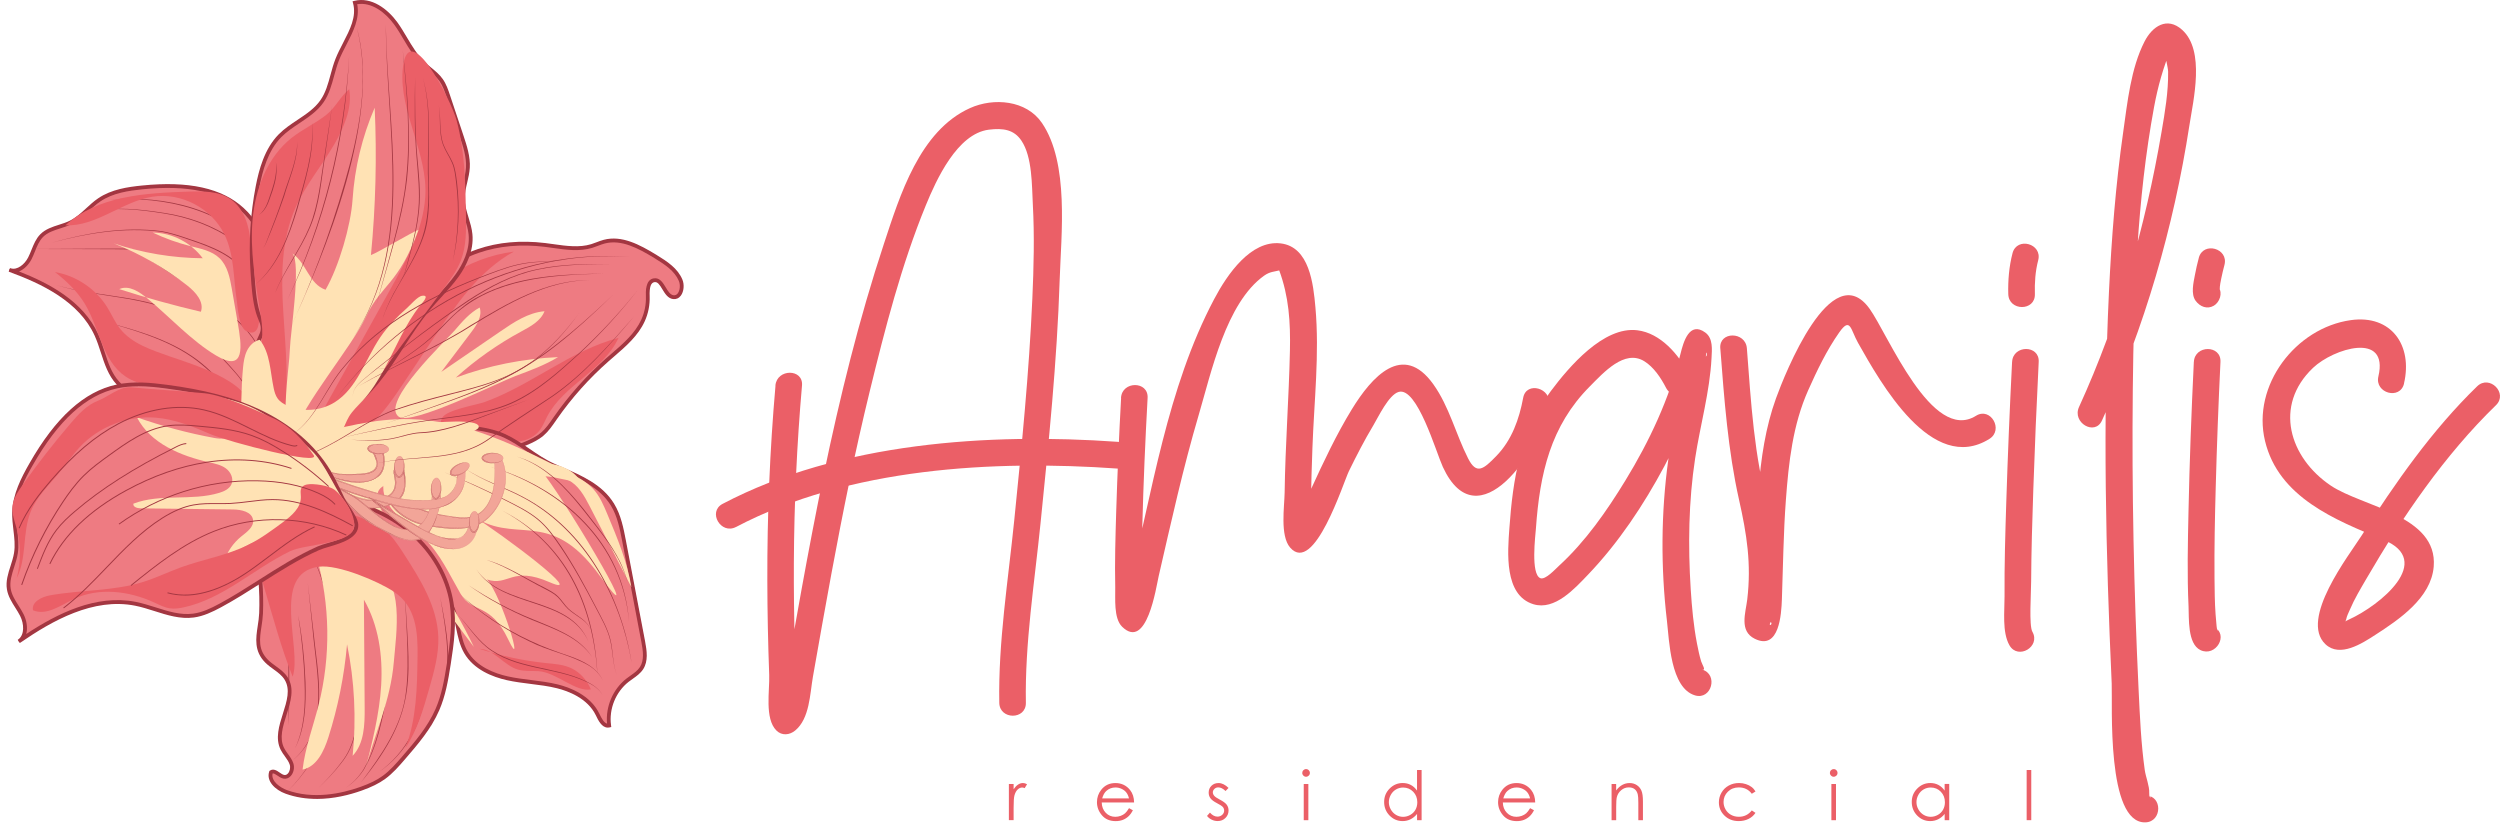 <svg width="380" height="126" viewBox="0 0 380 126" fill="none" xmlns="http://www.w3.org/2000/svg">
<path d="M40.12 71.33C40.558 69.519 41.966 68.544 43.512 66.919C47.754 62.461 51.82 57.84 55.697 53.061C60.524 47.117 65.49 40.616 72.709 38.136C75.94 37.026 79.438 36.822 82.826 37.226C85.203 37.514 87.653 38.085 89.943 37.383C90.589 37.184 91.203 36.891 91.853 36.719C94.521 36.028 97.221 37.518 99.58 38.958C101.112 39.891 102.732 40.927 103.438 42.58C103.886 43.625 103.461 45.297 102.34 45.162C100.978 45.004 100.775 42.385 99.423 42.589C98.467 42.733 98.421 44.071 98.454 45.041C98.5 46.295 98.25 47.558 97.729 48.696C96.603 51.171 94.346 52.889 92.31 54.677C89.338 57.292 86.675 60.273 84.409 63.529C83.804 64.397 83.218 65.293 82.415 65.981C81.686 66.603 80.814 67.021 79.932 67.388C77.897 68.238 75.769 68.855 73.65 69.473C72.28 69.872 70.895 70.272 69.469 70.309C65.555 70.406 61.784 67.75 57.954 68.558C57.183 68.721 56.449 69.018 55.692 69.236C54.617 69.547 53.5 69.691 52.388 69.835C50.237 70.114 48.086 70.392 45.935 70.671C44.551 70.852 42.049 71.498 40.724 70.894C40.452 70.769 40.245 70.606 40.083 70.406L40.111 71.321L40.12 71.33Z" fill="#EE7B82" stroke="#A33641" stroke-width="0.34" stroke-miterlimit="10"/>
<path d="M39.898 73.466L39.774 69.58L40.258 70.16C40.738 69.25 41.481 68.525 42.303 67.722C42.626 67.406 42.963 67.081 43.304 66.719C47.518 62.289 51.612 57.635 55.475 52.88L56.251 51.923C60.898 46.179 65.703 40.239 72.621 37.866C75.704 36.807 79.152 36.496 82.867 36.942C83.301 36.993 83.74 37.058 84.178 37.119C86.084 37.388 88.055 37.667 89.864 37.114C90.141 37.03 90.409 36.928 90.681 36.822C91.037 36.687 91.406 36.543 91.789 36.445C94.517 35.735 97.212 37.179 99.741 38.716C101.495 39.784 103.004 40.801 103.715 42.473C104.047 43.253 103.955 44.307 103.493 44.93C103.198 45.329 102.787 45.515 102.317 45.459C101.523 45.366 101.075 44.628 100.683 43.973C100.249 43.249 99.949 42.807 99.469 42.886C98.924 42.965 98.698 43.653 98.749 45.041C98.795 46.342 98.537 47.651 98.001 48.831C97 51.032 95.135 52.643 93.33 54.199C93.053 54.436 92.781 54.673 92.509 54.91C89.555 57.51 86.91 60.468 84.653 63.705L84.478 63.96C83.929 64.75 83.366 65.567 82.614 66.213C81.838 66.872 80.924 67.304 80.052 67.666C77.998 68.525 75.834 69.152 73.743 69.761C72.372 70.16 70.955 70.569 69.487 70.606C67.701 70.652 65.938 70.132 64.24 69.635C62.098 69.008 60.077 68.414 58.023 68.85C57.557 68.948 57.086 69.106 56.634 69.254C56.352 69.347 56.071 69.44 55.784 69.524C54.691 69.84 53.551 69.988 52.447 70.132L45.986 70.968C45.7 71.005 45.367 71.061 45.008 71.121C43.554 71.368 41.749 71.679 40.618 71.168C40.572 71.149 40.531 71.126 40.489 71.103C40.457 71.2 40.429 71.298 40.406 71.4L39.903 73.466H39.898ZM40.706 70.559C40.752 70.587 40.803 70.611 40.854 70.638C41.823 71.079 43.605 70.773 44.906 70.55C45.275 70.485 45.617 70.429 45.907 70.392L52.36 69.556C53.454 69.417 54.571 69.268 55.623 68.967C55.9 68.888 56.177 68.795 56.454 68.702C56.92 68.549 57.409 68.386 57.907 68.279C60.104 67.82 62.288 68.456 64.401 69.078C66.058 69.566 67.757 70.067 69.474 70.025C70.867 69.993 72.247 69.589 73.581 69.203C75.658 68.6 77.809 67.973 79.831 67.128C80.657 66.779 81.524 66.375 82.24 65.767C82.937 65.172 83.481 64.388 84.007 63.626L84.183 63.371C86.467 60.097 89.14 57.101 92.13 54.468C92.403 54.231 92.68 53.99 92.957 53.753C94.715 52.239 96.529 50.67 97.48 48.584C97.978 47.489 98.218 46.267 98.177 45.06C98.153 44.358 98.084 42.501 99.39 42.306C100.272 42.171 100.761 42.965 101.186 43.671C101.541 44.261 101.873 44.818 102.386 44.879C102.644 44.907 102.861 44.809 103.032 44.577C103.364 44.126 103.433 43.286 103.184 42.701C102.538 41.191 101.107 40.23 99.441 39.213C97.023 37.741 94.447 36.357 91.937 37.007C91.586 37.1 91.249 37.225 90.889 37.365C90.607 37.472 90.326 37.578 90.04 37.667C88.106 38.261 86.07 37.973 84.1 37.694C83.666 37.634 83.232 37.574 82.803 37.518C79.18 37.081 75.815 37.383 72.815 38.414C66.058 40.732 61.304 46.606 56.708 52.286L55.932 53.242C52.06 58.007 47.957 62.679 43.729 67.118C43.378 67.485 43.037 67.82 42.714 68.135C41.86 68.971 41.145 69.668 40.715 70.555L40.706 70.559Z" fill="#A33641"/>
<path d="M58.028 55.439C59.029 53.535 59.851 51.533 60.931 49.671C64.517 43.495 71.052 39.148 78.104 38.242C72.829 41.15 69.275 46.36 65.915 51.385C64.392 53.665 62.869 55.945 61.346 58.225C59.809 60.524 58.249 62.85 56.167 64.662C54.017 66.533 47.915 69.134 51.072 64.476C53.223 61.295 56.163 58.964 58.018 55.439H58.028Z" fill="#EB5F67"/>
<path d="M73.701 61.095C80.777 58.532 86.74 53.261 94.013 51.357C91.752 56.326 85.618 58.523 83.13 63.38C82.794 64.039 82.526 64.745 82.083 65.34C80.91 66.914 78.727 67.397 76.789 67.156C74.85 66.914 73.041 66.083 71.177 65.498C69.709 65.033 66.104 65.512 67.207 63.51C67.891 62.266 72.386 61.574 73.706 61.095H73.701Z" fill="#EB5F67"/>
<path d="M69.169 50.159C70.272 48.868 71.412 47.549 72.907 46.745C73.346 48.036 72.478 49.369 71.661 50.451C70.129 52.481 68.601 54.505 67.069 56.535C70.074 54.477 73.074 52.42 76.078 50.363C78.127 48.961 80.297 47.512 82.766 47.307C82.184 48.807 80.62 49.634 79.212 50.395C75.644 52.323 72.303 54.682 69.284 57.398C74.264 55.564 79.526 54.51 84.824 54.282C82.798 55.508 80.555 56.335 78.335 57.157C75.838 58.077 62.541 64.768 60.608 63.343C57.714 61.206 67.895 51.659 69.178 50.159H69.169Z" fill="#FFE2B4"/>
<path d="M93.104 76.699C94.12 78.357 94.503 80.316 94.867 82.23C95.841 87.333 96.81 92.442 97.784 97.545C98.038 98.892 98.269 100.387 97.53 101.539C97.018 102.342 96.132 102.807 95.384 103.387C93.349 104.98 92.25 107.697 92.601 110.265C91.747 110.469 91.221 109.396 90.838 108.602C89.717 106.28 87.215 104.934 84.727 104.316C82.235 103.698 79.637 103.652 77.13 103.09C74.624 102.533 72.081 101.325 70.798 99.092C69.778 97.313 69.704 95.154 69.086 93.194C67.577 88.387 62.994 85.239 58.383 83.279C53.772 81.315 48.778 80.126 44.592 77.363C42.492 75.979 40.503 73.94 40.397 71.414C40.388 71.182 40.397 70.936 40.508 70.731C40.651 70.467 40.937 70.313 41.209 70.183C48.64 66.561 56.911 64.731 65.158 64.773C68.731 64.792 73.392 64.722 76.701 66.236C79.323 67.434 81.464 69.538 84.174 70.736C87.418 72.176 91.143 73.485 93.104 76.685V76.699Z" fill="#EE7B82" stroke="#A33641" stroke-width="0.34" stroke-miterlimit="10"/>
<path d="M92.38 110.595C91.466 110.595 90.935 109.494 90.575 108.742C89.31 106.113 86.324 105.027 84.653 104.613C83.357 104.288 81.995 104.121 80.68 103.959C79.489 103.81 78.261 103.657 77.066 103.392C74.897 102.909 72.007 101.799 70.544 99.254C69.871 98.079 69.594 96.742 69.326 95.451C69.178 94.736 69.026 93.997 68.804 93.301C67.231 88.29 62.204 85.244 58.263 83.567C56.758 82.926 55.18 82.36 53.657 81.807C50.514 80.674 47.269 79.499 44.426 77.628C42.515 76.369 40.217 74.275 40.101 71.447C40.088 71.191 40.101 70.889 40.249 70.615C40.448 70.253 40.826 70.067 41.08 69.947C48.386 66.385 56.606 64.508 64.868 64.508C64.964 64.508 65.061 64.508 65.154 64.508H65.763C69.27 64.522 73.637 64.541 76.817 65.995C78.118 66.589 79.323 67.416 80.481 68.214C81.681 69.041 82.923 69.891 84.284 70.495C84.649 70.657 85.023 70.82 85.397 70.982C88.424 72.292 91.558 73.643 93.34 76.559C94.397 78.282 94.789 80.358 95.14 82.188L98.057 97.504C98.334 98.966 98.541 100.499 97.766 101.711C97.355 102.347 96.746 102.779 96.155 103.197C95.952 103.341 95.749 103.485 95.555 103.633C93.594 105.171 92.541 107.762 92.878 110.242L92.915 110.506L92.657 110.567C92.56 110.59 92.463 110.599 92.37 110.599L92.38 110.595ZM64.872 65.08C56.694 65.08 48.561 66.937 41.334 70.457C41.089 70.578 40.858 70.699 40.757 70.885C40.674 71.033 40.674 71.233 40.678 71.414C40.785 73.996 42.944 75.947 44.74 77.131C47.528 78.97 50.74 80.131 53.851 81.25C55.383 81.802 56.966 82.374 58.484 83.019C62.537 84.742 67.71 87.895 69.354 93.115C69.58 93.839 69.737 94.592 69.889 95.321C70.157 96.626 70.415 97.856 71.043 98.952C72.4 101.316 75.132 102.356 77.186 102.811C78.354 103.072 79.572 103.225 80.749 103.369C82.083 103.536 83.458 103.708 84.792 104.037C86.56 104.474 89.726 105.635 91.097 108.477C91.452 109.215 91.812 109.884 92.273 109.986C92.034 107.404 93.164 104.753 95.204 103.155C95.407 102.997 95.62 102.849 95.827 102.7C96.4 102.296 96.935 101.92 97.281 101.377C97.941 100.341 97.747 98.943 97.493 97.596L94.577 82.281C94.221 80.414 93.852 78.482 92.855 76.847C91.166 74.089 88.12 72.77 85.175 71.498C84.797 71.335 84.423 71.172 84.053 71.01C82.646 70.383 81.381 69.515 80.158 68.679C78.963 67.857 77.837 67.086 76.581 66.51C73.512 65.108 69.215 65.089 65.763 65.075H65.154C65.061 65.075 64.964 65.075 64.868 65.075L64.872 65.08Z" fill="#A33641"/>
<path d="M72.031 98.335C68.671 91.355 64.304 84.867 59.117 79.132C57.778 77.655 56.458 75.111 58.097 73.987C58.549 73.676 59.112 73.606 59.657 73.541C67.429 72.649 75.257 72.273 83.08 72.417C84.178 72.436 85.309 72.473 86.306 72.942C87.898 73.689 88.812 75.366 89.624 76.936C91.743 81.041 93.857 85.146 95.975 89.247C95.343 85.401 93.829 81.765 92.324 78.175C91.752 76.801 91.157 75.398 90.155 74.307C89.13 73.193 87.755 72.482 86.412 71.79C78.774 67.875 70.798 63.872 62.223 63.705C56.961 63.603 51.797 64.968 46.711 66.32C45.151 66.733 43.549 67.169 42.271 68.163C40.992 69.157 40.124 70.857 40.581 72.412C41.237 74.637 43.974 75.324 46.258 75.645C49.517 76.1 52.771 76.555 56.029 77.01" fill="#FFE2B4"/>
<path d="M86.874 101.585C85.683 101.01 84.326 100.921 83.01 100.787C79.563 100.434 76.157 99.705 72.866 98.618C75.109 98.692 76.567 101.14 78.718 101.776C79.724 102.073 80.8 101.952 81.843 102.017C84.547 102.189 87.51 105.24 89.814 104.79C89.269 103.438 88.198 102.222 86.874 101.581V101.585Z" fill="#EB5F67"/>
<path d="M82.849 72.278C87.183 78.078 98.86 98.056 91.083 87.403C83.306 76.75 78.22 83.237 71.347 78.069C76.798 81.496 89.394 91.053 83.564 88.504C77.731 85.954 77.315 89.186 74.02 88.081C76.254 90.51 79.918 102.821 77.246 97.188C74.569 91.555 71.731 93.231 70.018 90.273C68.306 87.315 66.88 84.092 64.401 81.747C61.923 79.397 58.18 77.428 58.258 74.001C58.267 73.694 58.309 73.378 58.48 73.123C58.872 72.528 59.721 72.514 60.432 72.556C66.123 72.886 66.506 68.72 72.086 67.536C74.052 67.118 81.381 70.332 83.384 70.485C85.387 70.638 87.46 71.604 88.346 73.415" fill="#FFE2B4"/>
<path d="M78.557 69.403C82.817 70.629 85.997 74.014 88.71 77.372C90.713 79.963 92.837 82.508 94.295 85.466C94.766 86.456 95.149 87.491 95.398 88.555C94.258 84.273 91.258 80.878 88.6 77.465C85.913 74.079 82.77 70.74 78.557 69.403Z" fill="#A33641"/>
<path d="M74.583 70.95C85.623 74.182 94.798 82.531 95.62 94.573C94.586 82.559 85.563 74.381 74.583 70.95Z" fill="#A33641"/>
<path d="M70.595 71.144C73.424 73.114 76.784 74.028 79.789 75.682C88.978 80.632 94.443 90.64 96.012 100.768C94.3 90.691 88.877 80.767 79.743 75.765C76.757 74.117 73.392 73.155 70.595 71.14V71.144Z" fill="#A33641"/>
<path d="M67.406 71.725C70.734 73.053 74.001 74.525 77.195 76.146C78.787 76.959 80.412 77.753 81.811 78.905C83.209 80.056 84.266 81.547 85.277 83.024C87.284 86.01 88.983 89.191 90.649 92.376C91.461 93.969 92.398 95.544 92.814 97.313C93.22 99.073 93.114 100.917 93.76 102.616C93.095 100.926 93.169 99.068 92.744 97.327C92.324 95.576 91.387 94.011 90.566 92.418C88.89 89.242 87.178 86.075 85.161 83.103C84.155 81.621 83.117 80.135 81.737 78.993C80.361 77.85 78.741 77.047 77.154 76.23C73.964 74.604 70.71 73.104 67.406 71.725Z" fill="#A33641"/>
<path d="M76.341 77.614C85.997 82.573 90.284 91.829 90.806 102.379C90.077 91.829 85.9 82.759 76.341 77.614Z" fill="#A33641"/>
<path d="M69.626 93.459C71.112 95.033 72.312 96.881 73.978 98.265C78.321 101.734 84.303 101.205 89.144 103.578C90.104 104.047 91.073 104.674 91.586 105.649C91.05 104.687 90.081 104.088 89.117 103.643C84.252 101.321 78.243 101.883 73.918 98.339C72.234 96.937 71.07 95.07 69.626 93.459Z" fill="#A33641"/>
<path d="M69.829 90.282C73.055 93.152 76.669 95.581 80.583 97.387C82.526 98.325 84.557 99.04 86.601 99.732C88.586 100.443 90.764 101.446 91.664 103.499C91.203 102.514 90.409 101.72 89.495 101.163C86.703 99.519 83.412 98.999 80.527 97.517C76.623 95.674 72.99 93.24 69.834 90.282H69.829Z" fill="#A33641"/>
<path d="M71.232 88.968C74.287 90.983 77.514 92.734 80.91 94.095C84.206 95.488 88.018 96.704 90.026 99.909C87.921 96.779 84.174 95.59 80.855 94.229C77.477 92.822 74.223 91.09 71.232 88.968Z" fill="#A33641"/>
<path d="M72.4 86.53C76.475 92.493 86.523 90.459 89.477 97.582C86.375 90.584 76.355 92.641 72.4 86.53Z" fill="#A33641"/>
<path d="M74.057 85.151C76.701 85.819 80.287 88.123 82.789 89.33C83.495 89.716 84.243 90.073 84.829 90.654C85.415 91.23 85.821 91.949 86.403 92.502C86.984 93.055 87.686 93.468 88.337 93.956C88.974 94.438 89.601 95.047 89.79 95.855C89.578 95.051 88.941 94.476 88.295 94.016C87.644 93.542 86.938 93.133 86.338 92.576C85.734 92.019 85.323 91.299 84.746 90.746C84.169 90.189 83.43 89.841 82.72 89.465C80.186 88.202 76.747 85.963 74.057 85.16V85.151Z" fill="#A33641"/>
<path d="M21.091 60.375C19.942 59.804 18.797 59.168 17.925 58.23C16.097 56.266 15.765 53.368 14.657 50.916C12.317 45.747 6.737 42.961 1.429 41.024C2.634 41.521 3.935 40.453 4.535 39.292C5.135 38.126 5.412 36.757 6.335 35.828C7.498 34.653 9.322 34.532 10.799 33.794C12.437 32.972 13.582 31.411 15.105 30.38C17.006 29.094 19.36 28.723 21.635 28.49C26.957 27.952 32.878 28.207 36.838 31.825C38.481 33.329 39.635 35.289 40.688 37.258C42.7 41.033 44.44 45.004 45.252 49.211C46.065 53.419 45.903 57.895 44.223 61.829C43.674 63.12 42.963 64.332 42.308 65.572C41.841 66.454 41.348 68.451 40.572 69.055C38.952 70.318 36.4 67.513 35.057 66.714C30.649 64.095 25.678 62.646 21.1 60.375H21.091Z" fill="#EE7B82" stroke="#A33641" stroke-width="0.34" stroke-miterlimit="10"/>
<path d="M39.626 69.668C38.421 69.668 37.074 68.609 36.021 67.782C35.601 67.453 35.209 67.146 34.9 66.96C32.325 65.428 29.495 64.276 26.763 63.162C24.843 62.377 22.854 61.569 20.962 60.631C19.808 60.059 18.617 59.395 17.712 58.42C16.462 57.074 15.885 55.304 15.331 53.595C15.054 52.736 14.763 51.849 14.394 51.032C12.026 45.803 6.266 43.105 1.466 41.345C1.415 41.331 1.369 41.312 1.319 41.289L1.526 40.745C1.563 40.759 1.605 40.773 1.642 40.787C2.606 41.089 3.723 40.216 4.272 39.148C4.462 38.776 4.628 38.373 4.785 37.978C5.122 37.142 5.468 36.278 6.123 35.614C6.908 34.82 7.969 34.481 8.989 34.156C9.557 33.975 10.139 33.789 10.66 33.524C11.569 33.069 12.312 32.382 13.101 31.657C13.678 31.128 14.269 30.58 14.934 30.134C16.96 28.764 19.434 28.416 21.598 28.198C28.683 27.478 33.728 28.592 37.023 31.606C38.768 33.199 39.954 35.284 40.932 37.119C43.36 41.674 44.818 45.496 45.525 49.151C46.425 53.804 46.06 58.23 44.477 61.94C44.057 62.929 43.54 63.877 43.041 64.796C42.875 65.098 42.714 65.4 42.552 65.707C42.404 65.981 42.252 66.389 42.086 66.821C41.726 67.764 41.32 68.832 40.738 69.287C40.392 69.556 40.014 69.668 39.621 69.668H39.626ZM21.22 60.111C23.094 61.039 25.069 61.843 26.98 62.623C29.735 63.747 32.578 64.903 35.195 66.459C35.537 66.663 35.943 66.984 36.377 67.323C37.697 68.358 39.335 69.644 40.383 68.823C40.84 68.465 41.232 67.439 41.546 66.607C41.717 66.157 41.878 65.734 42.04 65.428C42.201 65.121 42.368 64.82 42.534 64.513C43.028 63.608 43.535 62.669 43.946 61.708C45.483 58.104 45.834 53.8 44.957 49.258C44.264 45.663 42.82 41.893 40.42 37.388C39.465 35.6 38.311 33.566 36.631 32.033C33.46 29.14 28.563 28.072 21.649 28.773C19.558 28.987 17.163 29.322 15.252 30.617C14.625 31.04 14.048 31.574 13.489 32.089C12.705 32.809 11.897 33.557 10.918 34.049C10.36 34.332 9.751 34.523 9.165 34.713C8.163 35.033 7.217 35.335 6.534 36.027C5.962 36.608 5.648 37.379 5.32 38.196C5.158 38.6 4.988 39.023 4.785 39.417C4.374 40.221 3.677 40.941 2.892 41.261C7.512 43.072 12.659 45.812 14.915 50.79C15.298 51.636 15.594 52.541 15.875 53.414C16.438 55.142 16.965 56.772 18.132 58.026C18.977 58.931 20.112 59.563 21.215 60.111H21.22Z" fill="#A33641"/>
<path d="M18.372 53.586C21.529 61.132 30.908 60.965 37.078 64.611C35.444 63.7 33.686 63.064 31.914 62.484C26.791 60.895 20.445 59.173 18.368 53.586H18.372Z" fill="#A33641"/>
<path d="M16.3 48.993C21.368 50.363 26.602 51.886 30.741 55.29C34.831 58.671 37.724 63.51 38.666 68.753C37.609 63.552 34.752 58.745 30.649 55.406C26.551 51.984 21.326 50.479 16.3 48.998V48.993Z" fill="#A33641"/>
<path d="M40.184 68.725C39.705 65.047 38.994 61.23 36.875 58.118C35.832 56.567 34.429 55.309 33.238 53.865C32.034 52.425 31.143 50.744 29.772 49.481C26.971 46.978 23.131 46.119 19.535 45.441C15.871 44.804 12.132 44.456 8.569 43.337C12.151 44.4 15.88 44.716 19.554 45.343C23.177 46.012 27.026 46.852 29.869 49.369C31.258 50.665 32.14 52.355 33.326 53.786C34.503 55.225 35.901 56.498 36.949 58.063C39.072 61.197 39.755 65.029 40.18 68.725H40.184Z" fill="#A33641"/>
<path d="M41.375 65.967C41.158 63.58 40.992 58.239 40.475 55.982C39.229 50.344 34.106 46.941 29.592 43.982L24.031 40.309C22.614 39.506 21.368 38.182 19.72 37.917C19.3 37.857 5.652 37.857 4.762 37.848C5.735 37.871 19.254 37.722 19.734 37.815C21.405 38.071 22.669 39.399 24.1 40.207L29.675 43.862C34.194 46.843 39.335 50.298 40.563 55.964C41.089 58.221 41.191 63.612 41.385 65.967H41.375Z" fill="#A33641"/>
<path d="M42.571 62.995C42.991 58.527 43.161 53.818 41.708 49.523C40.932 47.391 39.746 45.445 38.601 43.495C38.025 42.524 37.415 41.563 36.658 40.732C34.323 38.206 30.926 37.198 27.769 36.111C26.698 35.754 25.618 35.428 24.511 35.233C18.926 34.509 13.203 35.442 7.798 36.914C13.185 35.368 18.926 34.411 24.529 35.127C25.646 35.317 26.735 35.642 27.806 35.995C30.972 37.072 34.42 38.08 36.755 40.644C37.521 41.489 38.131 42.459 38.703 43.434C39.838 45.39 41.025 47.345 41.795 49.49C43.254 53.814 43.041 58.518 42.571 62.995Z" fill="#A33641"/>
<path d="M44.583 56.303C44.357 56.219 44.232 55.987 44.145 55.773C42.811 52.471 42.723 48.84 41.804 45.427C39.908 37.806 32.2 33.589 24.954 32.456C21.271 31.876 17.454 31.416 13.761 32.178C17.449 31.365 21.275 31.788 24.968 32.363C32.255 33.45 40.032 37.718 41.892 45.404C42.801 48.826 42.861 52.444 44.145 55.769C44.232 55.982 44.352 56.215 44.578 56.303H44.583Z" fill="#A33641"/>
<path d="M39.769 38.753C34.369 31.834 25.069 29.828 16.725 30.339C25.055 29.633 34.512 31.704 39.769 38.753Z" fill="#A33641"/>
<path d="M25.863 54.194C23.071 53.196 20.034 52.262 18.211 49.913C17.449 48.933 16.96 47.767 16.305 46.713C14.565 43.908 11.597 41.906 8.357 41.354C10.12 42.733 11.777 44.307 12.926 46.23C15.114 49.885 15.557 54.854 19.078 57.227C21.335 58.75 24.252 58.736 26.846 59.535C30.538 60.672 33.645 63.37 37.628 63.538C40.134 58.49 29.02 55.313 25.863 54.19V54.194Z" fill="#EB5F67"/>
<path d="M34.092 35.6C32.154 31.634 27.502 29.21 23.163 29.902C18.543 30.64 14.611 34.462 9.94 34.249C14.846 29.772 22.069 29.331 28.688 29.122C30.871 29.052 33.224 29.029 35.034 30.264C37.065 31.648 37.872 34.276 38.071 36.738C38.264 39.199 37.997 41.707 38.509 44.122C38.777 45.394 39.261 46.629 39.368 47.93C39.483 49.42 39.109 51.203 37.429 50.321C36.285 49.722 36.141 46.685 35.971 45.561C35.468 42.218 35.62 38.716 34.101 35.605L34.092 35.6Z" fill="#EB5F67"/>
<path d="M22.448 45.399C21.211 44.368 19.591 43.276 18.128 43.945C22.212 45.264 26.352 46.411 30.534 47.386C31.064 45.882 29.735 44.4 28.485 43.416C25.083 40.746 21.294 38.572 17.274 36.989C21.635 38.452 26.223 39.218 30.815 39.255C29.052 36.877 26.158 35.391 23.209 35.349C25.051 36.227 26.985 36.919 28.96 37.416C30.52 37.806 32.205 38.122 33.363 39.241C34.591 40.425 34.946 42.236 35.241 43.922C35.537 45.612 35.828 47.307 36.123 48.998C36.737 52.518 37.374 56.734 32.846 54.036C29.135 51.826 25.771 48.157 22.443 45.389L22.448 45.399Z" fill="#FFE2B4"/>
<path d="M40.521 100.508C41.458 101.446 42.774 102.008 43.484 103.132C45.446 106.248 41.288 110.525 42.917 113.831C43.318 114.644 44.043 115.289 44.32 116.153C44.597 117.017 44.029 118.248 43.143 118.08C42.432 117.946 41.809 116.98 41.2 117.379C40.761 118.707 42.197 119.892 43.508 120.37C47.14 121.689 51.211 121.192 54.852 119.901C56.084 119.464 57.294 118.935 58.355 118.169C59.491 117.347 60.418 116.274 61.337 115.211C63.303 112.935 65.297 110.608 66.492 107.845C67.438 105.658 67.849 103.276 68.218 100.917C68.694 97.87 69.123 94.759 68.652 91.712C68.01 87.561 65.689 83.757 62.518 81.022C59.347 78.287 55.374 76.587 51.266 75.816C49.831 75.547 48.372 75.384 46.988 74.925C44.44 74.075 42.335 72.282 40.208 70.643C39.792 70.323 39.312 69.993 38.795 70.076C38.121 70.188 37.766 70.936 37.595 71.604C36.621 75.431 38.015 79.401 38.837 83.26C39.534 86.53 39.815 89.887 39.686 93.231C39.584 95.827 38.348 98.325 40.531 100.508H40.521Z" fill="#EE7B82" stroke="#A33641" stroke-width="0.34" stroke-miterlimit="10"/>
<path d="M48.127 121.433C46.577 121.433 44.975 121.21 43.401 120.639C41.809 120.059 40.443 118.721 40.918 117.282L40.951 117.184L41.038 117.128C41.569 116.78 42.081 117.138 42.492 117.421C42.728 117.584 42.972 117.751 43.194 117.792C43.406 117.83 43.6 117.755 43.771 117.565C44.061 117.235 44.177 116.664 44.043 116.241C43.9 115.786 43.609 115.392 43.309 114.969C43.078 114.649 42.838 114.323 42.658 113.957C41.809 112.238 42.418 110.316 43.009 108.454C43.609 106.554 44.177 104.766 43.245 103.285C42.848 102.653 42.234 102.208 41.583 101.734C41.154 101.423 40.706 101.098 40.323 100.712C38.592 98.98 38.888 97.025 39.174 95.139C39.271 94.508 39.368 93.858 39.395 93.217C39.525 89.897 39.243 86.567 38.555 83.321C38.398 82.592 38.223 81.858 38.048 81.12C37.291 77.962 36.511 74.702 37.318 71.53C37.577 70.513 38.084 69.895 38.754 69.788C39.377 69.686 39.926 70.058 40.388 70.411L41.145 70.996C42.981 72.431 44.888 73.912 47.084 74.646C48.081 74.98 49.152 75.157 50.181 75.329C50.565 75.394 50.943 75.454 51.326 75.528C55.734 76.355 59.671 78.175 62.712 80.799C66.049 83.678 68.32 87.635 68.943 91.666C69.414 94.703 69.007 97.796 68.509 100.963C68.112 103.508 67.706 105.788 66.764 107.961C65.541 110.789 63.515 113.135 61.563 115.401C60.649 116.46 59.703 117.556 58.535 118.405C57.603 119.079 56.468 119.641 54.958 120.175C53.112 120.83 50.703 121.438 48.141 121.438L48.127 121.433ZM41.435 117.579C41.163 118.735 42.598 119.724 43.6 120.091C47.601 121.549 51.871 120.639 54.751 119.622C56.209 119.107 57.298 118.568 58.18 117.927C59.292 117.119 60.215 116.051 61.111 115.015C63.04 112.782 65.029 110.469 66.22 107.725C67.134 105.616 67.531 103.369 67.923 100.865C68.412 97.749 68.809 94.703 68.357 91.749C67.757 87.858 65.555 84.027 62.32 81.236C59.357 78.681 55.512 76.903 51.206 76.095C50.832 76.025 50.454 75.96 50.075 75.9C49.023 75.723 47.929 75.542 46.891 75.194C44.597 74.432 42.654 72.918 40.78 71.451L40.028 70.866C39.663 70.583 39.234 70.29 38.837 70.355C38.264 70.448 37.988 71.219 37.872 71.665C37.101 74.692 37.868 77.887 38.606 80.971C38.781 81.714 38.961 82.452 39.118 83.186C39.82 86.479 40.106 89.859 39.972 93.231C39.944 93.909 39.843 94.573 39.746 95.219C39.455 97.123 39.211 98.766 40.729 100.29C41.084 100.643 41.509 100.954 41.92 101.251C42.584 101.734 43.272 102.235 43.729 102.96C44.809 104.669 44.172 106.68 43.558 108.621C42.981 110.45 42.432 112.178 43.175 113.687C43.332 114.008 43.549 114.305 43.775 114.616C44.094 115.053 44.421 115.508 44.597 116.051C44.795 116.678 44.638 117.453 44.209 117.936C43.904 118.285 43.503 118.429 43.088 118.35C42.746 118.285 42.437 118.071 42.169 117.89C41.818 117.649 41.611 117.528 41.444 117.57L41.435 117.579Z" fill="#A33641"/>
<path d="M66.912 90.798C67.918 95.72 68.906 101 67.203 105.881C66.663 107.492 65.763 108.96 65.444 110.636C65.707 108.946 66.58 107.446 67.111 105.848C68.744 100.963 67.77 95.743 66.912 90.798Z" fill="#A33641"/>
<path d="M63.344 89.627C66.086 98.957 66.437 111.402 57.469 117.44C66.289 111.259 65.888 99.003 63.344 89.627Z" fill="#A33641"/>
<path d="M61.512 89.279C62.135 102.672 63.995 107.762 54.88 118.907C57.963 114.751 61.175 110.307 61.724 104.999C62.297 100.466 61.632 93.891 61.512 89.279Z" fill="#A33641"/>
<path d="M58.84 89.418C59.703 94.731 59.675 100.178 58.858 105.495C58.111 109.429 57.354 113.525 55.295 117.003C54.561 118.131 53.583 119.097 52.452 119.817C53.569 119.079 54.524 118.099 55.235 116.966C57.261 113.488 57.991 109.396 58.715 105.477C59.574 100.169 59.587 94.745 58.84 89.423V89.418Z" fill="#A33641"/>
<path d="M45.944 81.305C52.586 93.129 54.16 110.181 43.683 120.286C53.994 110.06 52.406 93.208 45.944 81.305Z" fill="#A33641"/>
<path d="M47.855 82.062L49.42 86.925C49.96 88.522 50.311 90.264 51.478 91.531C52.028 92.172 52.586 92.846 52.886 93.663C54.169 97.731 54.363 102.078 54.418 106.322C54.534 109.717 54.1 113.302 51.861 116.009C50.832 117.37 49.627 118.573 48.418 119.766C49.609 118.559 50.8 117.338 51.806 115.968C54.017 113.251 54.423 109.717 54.298 106.327C54.211 102.101 54.04 97.763 52.784 93.705C52.498 92.901 51.954 92.242 51.404 91.596C50.227 90.305 49.881 88.545 49.351 86.948L47.855 82.062Z" fill="#A33641"/>
<path d="M44.86 113.706C46.3 110.59 46.425 107.084 46.291 103.703C46.198 100.299 45.838 96.909 45.321 93.542C45.963 96.89 46.295 100.294 46.438 103.698C46.531 107.079 46.415 110.632 44.864 113.706H44.86Z" fill="#A33641"/>
<path d="M43.9 96.858C43.988 101.335 43.992 105.816 43.9 110.293C43.808 105.816 43.812 101.335 43.9 96.858Z" fill="#A33641"/>
<path d="M46.775 88.569L47.601 95.576C48.224 102.189 50.403 110.701 44.505 115.564C50.278 110.595 48.054 102.217 47.505 95.585L46.775 88.569Z" fill="#A33641"/>
<path d="M39.155 28.369C39.7 25.56 40.558 22.667 42.561 20.633C44.509 18.659 47.375 17.665 48.954 15.38C50.227 13.537 50.435 11.173 51.252 9.083C52.378 6.2 54.746 3.409 53.947 0.418C56.338 -0.181 58.711 1.556 60.16 3.557C61.609 5.559 62.574 7.941 64.36 9.645C65.26 10.5 66.354 11.173 67.069 12.19C67.577 12.91 67.863 13.76 68.14 14.591C68.818 16.63 69.501 18.664 70.18 20.702C70.701 22.263 71.228 23.87 71.126 25.509C71.024 27.102 70.337 28.625 70.355 30.223C70.378 32.061 71.338 33.77 71.523 35.605C71.749 37.82 70.812 40.012 69.524 41.823C68.241 43.639 66.608 45.171 65.181 46.876C62.251 50.377 60.206 54.552 57.307 58.081C54.695 61.262 51.446 63.849 48.224 66.403C46.932 67.429 45.598 68.474 44.015 68.925C42.432 69.371 40.521 69.073 39.511 67.773C38.791 66.849 38.643 65.609 38.523 64.439C38.057 59.925 37.632 55.128 39.635 51.06C40.341 49.625 39.612 48.886 39.206 47.521C38.611 45.51 38.5 43.184 38.361 41.099C38.08 36.845 38.348 32.558 39.155 28.374V28.369Z" fill="#EE7B82" stroke="#A33641" stroke-width="0.34" stroke-miterlimit="10"/>
<path d="M42.603 69.403C41.371 69.403 40.092 68.985 39.28 67.945C38.486 66.923 38.343 65.558 38.232 64.462C37.803 60.334 37.272 55.193 39.372 50.925C39.843 49.968 39.603 49.374 39.275 48.557C39.16 48.273 39.031 47.953 38.925 47.6C38.366 45.715 38.223 43.532 38.103 41.609L38.071 41.117C37.789 36.822 38.057 32.517 38.869 28.319C39.358 25.797 40.194 22.625 42.354 20.428C43.203 19.565 44.228 18.882 45.22 18.223C46.568 17.326 47.841 16.477 48.718 15.213C49.503 14.08 49.863 12.752 50.246 11.345C50.458 10.56 50.68 9.748 50.984 8.972C51.307 8.145 51.737 7.319 52.148 6.52C53.209 4.467 54.211 2.526 53.666 0.488L53.587 0.2L53.874 0.13C56.472 -0.52 58.941 1.384 60.391 3.381C60.931 4.128 61.406 4.932 61.867 5.707C62.648 7.022 63.451 8.378 64.554 9.432C64.858 9.72 65.191 9.994 65.518 10.263C66.155 10.783 66.811 11.322 67.3 12.018C67.835 12.78 68.14 13.695 68.407 14.498L70.447 20.61C70.946 22.11 71.514 23.809 71.407 25.527C71.361 26.275 71.186 27.009 71.02 27.719C70.817 28.574 70.627 29.382 70.637 30.218C70.646 31.184 70.927 32.103 71.223 33.078C71.467 33.882 71.717 34.713 71.804 35.572C72.063 38.122 70.831 40.472 69.755 41.99C68.938 43.142 67.974 44.196 67.041 45.213C66.492 45.812 65.924 46.43 65.398 47.061C63.912 48.831 62.634 50.818 61.392 52.741C60.192 54.598 58.951 56.521 57.524 58.262C54.88 61.481 51.584 64.1 48.395 66.631C47.154 67.615 45.746 68.734 44.084 69.203C43.623 69.333 43.111 69.408 42.594 69.408L42.603 69.403ZM54.294 0.636C54.727 2.782 53.675 4.82 52.655 6.789C52.249 7.574 51.829 8.387 51.515 9.186C51.224 9.929 51.008 10.727 50.795 11.498C50.417 12.887 50.025 14.326 49.184 15.543C48.248 16.899 46.867 17.819 45.534 18.71C44.569 19.351 43.568 20.02 42.76 20.837C40.706 22.922 39.903 25.987 39.432 28.425C38.629 32.572 38.366 36.826 38.643 41.075L38.675 41.568C38.804 43.555 38.934 45.608 39.474 47.433C39.571 47.763 39.691 48.055 39.806 48.338C40.148 49.188 40.475 49.992 39.889 51.185C37.863 55.304 38.385 60.352 38.804 64.406C38.911 65.428 39.044 66.7 39.732 67.587C40.72 68.855 42.552 69.032 43.928 68.641C45.478 68.205 46.835 67.123 48.035 66.171C51.197 63.659 54.469 61.063 57.077 57.891C58.484 56.177 59.717 54.269 60.907 52.42C62.154 50.484 63.446 48.482 64.955 46.685C65.49 46.044 66.063 45.422 66.617 44.818C67.535 43.815 68.486 42.775 69.284 41.651C70.304 40.212 71.467 37.996 71.227 35.628C71.144 34.825 70.904 34.021 70.669 33.246C70.374 32.275 70.074 31.272 70.06 30.223C70.05 29.317 70.258 28.435 70.457 27.585C70.618 26.897 70.784 26.187 70.831 25.49C70.932 23.884 70.383 22.244 69.898 20.795L67.858 14.684C67.591 13.881 67.314 13.049 66.824 12.357C66.377 11.726 65.781 11.233 65.149 10.718C64.817 10.444 64.471 10.165 64.152 9.859C62.989 8.754 62.163 7.361 61.364 6.014C60.912 5.248 60.441 4.453 59.915 3.729C58.637 1.96 56.509 0.265 54.289 0.641L54.294 0.636Z" fill="#A33641"/>
<path d="M50.721 22.077C48.852 25.281 46.42 28.165 44.92 31.564C40.489 41.586 45.044 53.363 43.028 64.141C42.737 65.688 42.188 68.553 40.872 69.403C38.791 66.092 38.02 60.779 38.694 56.925C39.044 54.905 39.788 52.945 39.861 50.897C39.903 49.731 39.728 48.575 39.543 47.423C38.804 42.766 37.978 38.061 38.394 33.362C38.809 28.662 40.637 23.884 44.32 20.962C45.968 19.657 47.915 18.775 49.572 17.475C51.008 16.346 51.746 14.642 53.08 13.555C53.611 16.425 52.171 19.606 50.731 22.077H50.721Z" fill="#EB5F67"/>
<path d="M69.418 18.353C70.664 23.001 70.747 27.877 70.826 32.693C70.863 34.996 70.891 37.365 70.078 39.52C69.483 41.103 68.463 42.487 67.452 43.848C65.246 46.825 63.04 49.797 60.834 52.773C56.818 58.193 52.586 63.798 46.6 66.863C50.855 59.215 55.106 51.566 59.361 43.917C61.798 39.538 64.291 34.969 64.637 29.962C65.089 23.326 60.649 17.025 61.208 10.597C61.932 2.248 68.564 15.149 69.418 18.348V18.353Z" fill="#EB5F67"/>
<path d="M63.626 34.922C62.528 35.331 57.483 38.368 56.384 38.772C57.104 31.332 57.294 23.837 56.952 16.37C55.051 20.777 53.911 25.514 53.592 30.311C53.324 34.346 51.492 40.541 49.484 44.043C46.955 43.17 46.637 40.049 44.44 38.516C45.825 39.91 44.121 50.776 44.061 53.07C43.983 56.038 42.451 64.62 44.421 66.431C46.258 61.095 53.431 52.801 55.669 48.069C57.991 43.165 60.547 43.328 63.617 34.917L63.626 34.922Z" fill="#FFE2B4"/>
<path d="M54.234 4.189C58.041 17.558 49.54 38.261 43.794 50.586C47.209 43.29 50.103 35.739 52.323 27.993C54.561 20.331 56.264 12.088 54.234 4.189Z" fill="#A33641"/>
<path d="M53.071 8.457C52.531 21.32 49.295 34.086 43.651 45.64C49.134 34.003 52.346 21.316 53.071 8.457Z" fill="#A33641"/>
<path d="M50.486 16.059C50.149 18.548 49.803 21.041 49.438 23.526C48.847 27.232 48.617 31.086 47.126 34.578C45.645 38.057 43.268 41.057 41.809 44.54C43.184 41.02 45.561 38.01 47.015 34.532C48.46 31.035 48.732 27.218 49.346 23.512C49.715 21.028 50.094 18.543 50.486 16.059Z" fill="#A33641"/>
<path d="M47.435 18.669C47.855 23.136 46.388 27.483 45.215 31.732C43.946 35.934 42.317 40.337 38.869 43.23C42.229 40.253 43.844 35.907 45.072 31.69C46.286 27.455 47.731 23.136 47.431 18.669H47.435Z" fill="#A33641"/>
<path d="M45.164 21.422C45.34 24.329 43.974 27.069 43.203 29.814C42.395 32.136 41.449 34.62 40.471 36.887C40.332 37.175 40.198 37.685 39.792 37.62C40.194 37.671 40.309 37.161 40.438 36.873C41.343 34.578 42.294 32.103 43.069 29.767C43.881 27.037 45.229 24.32 45.169 21.422H45.164Z" fill="#A33641"/>
<path d="M41.934 24.641C42.224 26.085 41.892 27.571 41.449 28.945C40.946 30.255 40.637 31.908 39.331 32.661C40.558 31.816 40.817 30.213 41.311 28.899C41.763 27.529 42.109 26.094 41.934 24.641Z" fill="#A33641"/>
<path d="M58.646 3.697C58.826 19.583 63.211 37.407 53.606 51.478C63.044 37.309 58.637 19.611 58.646 3.697Z" fill="#A33641"/>
<path d="M61.208 7.532C61.941 14.08 62.55 20.703 61.863 27.283C61.097 33.854 58.881 40.128 57.192 46.495C58.614 40.829 61.161 33.018 61.72 27.264C62.449 20.698 61.826 14.08 61.208 7.528V7.532Z" fill="#A33641"/>
<path d="M64.281 11.87C65.666 16.583 65.066 21.543 65.158 26.377C65.223 29.6 65.463 32.939 64.35 36.032C62.772 40.653 59.315 44.382 57.958 49.095C58.383 47.53 59.052 46.044 59.804 44.609C64.088 37.133 65.486 35.326 65.034 26.382C64.969 21.543 65.574 16.602 64.281 11.87Z" fill="#A33641"/>
<path d="M66.691 16.008C67.088 17.977 66.718 20.085 67.424 21.989C67.784 22.927 68.389 23.749 68.8 24.682C69.224 25.62 69.317 26.651 69.46 27.645C69.935 31.662 69.755 35.767 68.828 39.701C69.635 35.749 69.834 31.667 69.317 27.664C69.183 26.665 69.1 25.648 68.689 24.729C68.297 23.809 67.692 22.978 67.337 22.026C66.626 20.08 67.032 18 66.691 16.012V16.008Z" fill="#A33641"/>
<path d="M63.095 11.665C63.104 15.71 63.068 19.765 63.428 23.795C63.672 26.48 63.986 29.187 63.709 31.885C63.451 34.579 62.772 37.207 62.034 39.803C61.715 40.746 61.591 41.828 60.898 42.594C60.672 42.845 60.335 43.003 59.998 42.975C60.335 42.998 60.663 42.835 60.884 42.585C61.558 41.809 61.664 40.736 61.964 39.789C62.684 37.193 63.344 34.569 63.589 31.88C63.838 29.192 63.524 26.498 63.307 23.814C62.975 19.778 63.012 15.72 63.095 11.675V11.665Z" fill="#A33641"/>
<path d="M55.434 117.31C56.551 112.972 57.677 108.602 57.94 104.13C58.203 99.658 57.547 95.024 55.314 91.146C55.351 96.635 55.392 102.129 55.429 107.618C55.447 110.181 55.36 113.028 53.601 114.881C54.178 109.234 53.888 103.499 52.752 97.935C52.328 102.737 51.372 107.497 49.909 112.09C49.24 114.184 48.137 116.548 45.991 116.98C46.383 113.636 47.592 110.46 48.418 107.2C50.301 99.788 50.191 91.875 48.095 84.524C50.938 85.169 53.777 85.815 56.62 86.46C61.637 87.598 60.201 96.505 59.864 100.578C59.357 106.666 56.906 111.574 55.429 117.314L55.434 117.31Z" fill="#FFE2B4"/>
<path d="M63.464 99.779C63.404 104.488 63.317 109.313 61.623 113.706C63.428 110.989 64.35 107.79 65.246 104.65C65.975 102.096 66.709 99.491 66.626 96.835C66.478 92.2 63.884 88.058 61.374 84.171C60.492 82.805 59.587 81.412 58.304 80.418C57.261 79.61 56.024 79.104 54.788 78.658C50.375 77.061 45.755 76.058 41.084 75.682C39.418 77.456 38.763 80.005 38.814 82.443C38.864 84.886 39.548 87.263 40.245 89.599C41.56 94.016 42.769 98.59 44.486 102.858C45.958 98.595 41.043 87.11 48.478 86.14C51.363 85.764 57.487 88.346 59.883 89.948C63.252 92.209 63.515 96.017 63.469 99.779H63.464Z" fill="#EB5F67"/>
<path d="M75.141 70.355C75.141 70.355 76.207 79.1 70.217 78.7C64.226 78.301 62.089 76.397 62.089 76.397L59.417 76.648C59.417 76.648 61.304 79.104 64.083 79.666C66.861 80.228 71.707 81.12 74.227 78.7C76.747 76.281 77.32 72.728 76.517 70.355C75.714 67.982 75.141 70.355 75.141 70.355Z" fill="#F2A598"/>
<path d="M75.141 70.355C75.395 73.35 75.086 77.883 71.518 78.631C69.894 78.863 68.232 78.51 66.63 78.222C65.057 77.869 63.358 77.372 62.089 76.406L59.417 76.662L59.431 76.634C60.903 78.477 63.054 79.638 65.384 79.894C68.158 80.344 71.384 80.762 73.812 79.03C76.457 76.871 77.772 72.686 76.147 69.556C75.649 68.823 75.247 69.914 75.141 70.355ZM75.141 70.355C75.243 69.914 75.649 68.823 76.147 69.556C77.781 72.691 76.466 76.88 73.826 79.049C71.394 80.795 68.163 80.377 65.38 79.931C63.04 79.68 60.88 78.515 59.407 76.657L59.384 76.634H59.417L62.089 76.383C63.414 77.358 65.047 77.846 66.635 78.203C68.232 78.491 69.894 78.844 71.518 78.617C75.086 77.874 75.395 73.35 75.146 70.355H75.141Z" fill="#A33641"/>
<path d="M75.141 70.355C75.57 74.674 74.472 79.685 69.058 78.645C66.704 78.371 63.88 77.823 62.094 76.457L59.421 76.713L59.468 76.606C60.935 78.436 63.072 79.592 65.389 79.852C68.154 80.302 71.366 80.725 73.784 79.002C76.415 76.857 77.735 72.686 76.134 69.566C75.644 68.837 75.243 69.928 75.137 70.36L75.141 70.355ZM75.141 70.355C75.243 69.905 75.649 68.814 76.152 69.552C77.814 72.691 76.498 76.903 73.844 79.076C71.403 80.832 68.158 80.423 65.366 79.977C63.017 79.727 60.838 78.556 59.361 76.689L59.283 76.592L59.407 76.578L62.08 76.332H62.103C64.106 77.781 66.658 78.245 69.063 78.547C74.407 79.606 75.51 74.614 75.137 70.351L75.141 70.355Z" fill="#F2A598"/>
<path d="M75.141 70.355C75.607 74.627 74.403 79.703 69.058 78.654C66.649 78.338 64.083 77.939 62.08 76.457L59.426 76.731H59.398L59.412 76.708L59.458 76.601C59.472 76.564 59.468 76.573 59.486 76.601C60.843 78.296 62.841 79.448 64.978 79.782C68.052 80.251 71.781 80.906 74.274 78.561C76.567 76.299 77.62 72.547 76.138 69.57C75.654 68.855 75.243 69.933 75.141 70.364V70.355ZM75.141 70.355C75.243 69.919 75.649 68.846 76.138 69.561C77.629 72.542 76.577 76.299 74.283 78.566C71.79 80.92 68.043 80.275 64.969 79.805C62.823 79.471 60.815 78.319 59.454 76.611H59.481L59.435 76.713L59.417 76.689L62.103 76.448C64.064 77.864 66.658 78.329 69.054 78.626C74.389 79.685 75.594 74.6 75.137 70.346L75.141 70.355Z" fill="#A33641"/>
<path d="M75.141 70.355C75.238 69.905 75.654 68.827 76.157 69.552C77.707 72.547 76.65 76.364 74.334 78.654C71.809 81.031 68.029 80.4 64.918 79.936C62.8 79.606 60.584 78.398 59.38 76.689C59.366 76.675 59.357 76.666 59.329 76.657C59.283 76.634 59.278 76.606 59.246 76.578H59.283L62.103 76.318C64.295 77.888 67.041 78.291 69.649 78.621C70 78.695 70.507 78.663 70.872 78.668C74.832 78.338 75.455 73.559 75.141 70.355ZM75.141 70.355C75.464 73.564 74.841 78.356 70.877 78.686C70.512 78.677 70.004 78.714 69.654 78.64C67.06 78.31 64.254 77.906 62.112 76.346L59.292 76.61L59.306 76.583C59.306 76.583 59.329 76.606 59.324 76.624C59.324 76.652 59.343 76.671 59.352 76.689L59.384 76.68C60.746 78.403 62.767 79.569 64.932 79.903C68.043 80.367 71.809 81.008 74.329 78.64C76.646 76.355 77.703 72.547 76.161 69.552C75.658 68.832 75.243 69.909 75.15 70.355H75.141Z" fill="#A33641"/>
<path d="M76.517 69.626C76.517 70.03 75.797 70.355 74.906 70.355C74.015 70.355 73.295 70.03 73.295 69.626C73.295 69.222 74.015 68.897 74.906 68.897C75.797 68.897 76.517 69.222 76.517 69.626Z" fill="#F2A598"/>
<path d="M76.517 69.626C76.378 70.611 73.41 70.624 73.272 69.626C73.406 68.627 76.374 68.637 76.517 69.626ZM76.517 69.626C76.374 68.655 73.461 68.665 73.314 69.626C73.461 70.587 76.374 70.597 76.517 69.626Z" fill="#A33641"/>
<path d="M76.517 69.626C76.355 70.624 73.355 70.694 73.221 69.626C73.355 68.558 76.355 68.628 76.517 69.626ZM76.517 69.626C76.355 68.655 73.554 68.73 73.364 69.626C73.549 70.522 76.35 70.601 76.517 69.626Z" fill="#F2A598"/>
<path d="M76.517 69.626C76.249 70.648 73.424 70.713 73.203 69.626C73.424 68.539 76.249 68.604 76.517 69.626ZM76.517 69.626C76.244 68.618 73.466 68.572 73.24 69.626C73.466 70.666 76.235 70.638 76.517 69.626Z" fill="#A33641"/>
<path d="M76.517 69.626C76.254 68.66 73.687 68.73 73.383 69.626C73.687 70.504 76.235 70.601 76.517 69.626ZM76.517 69.626C76.258 70.606 73.646 70.564 73.346 69.626C73.65 68.693 76.258 68.642 76.517 69.626Z" fill="#A33641"/>
<path d="M42.252 67.406C42.252 67.406 48.465 72.129 52.244 72.129C56.024 72.129 58.535 72.129 56.708 68.674C56.708 68.674 58.203 67.982 58.203 68.558C58.203 69.134 59.537 72.937 54.917 73.281C50.301 73.625 43.143 68.902 42.257 67.406H42.252Z" fill="#F2A598"/>
<path d="M42.252 67.406C44.814 69.241 47.532 71.001 50.578 71.874C52.115 72.259 53.731 72.129 55.295 72.013C56.652 71.869 57.686 71.307 57.16 69.77C57.054 69.431 56.841 68.981 56.68 68.66C57.123 68.489 57.589 68.233 58.078 68.34C58.217 68.386 58.221 68.558 58.231 68.66C58.508 70.016 58.549 71.749 57.243 72.585C53.514 75.074 44.823 70.453 42.257 67.406H42.252ZM42.252 67.406C44.818 70.453 53.684 75.166 57.367 72.464C58.521 71.563 58.447 69.97 58.184 68.67C58.175 68.549 58.175 68.424 58.06 68.382C57.626 68.252 57.054 68.6 56.717 68.67C56.874 68.99 57.086 69.431 57.188 69.766C57.714 71.321 56.671 71.902 55.295 72.041C53.726 72.157 52.111 72.283 50.574 71.892C47.523 71.015 44.809 69.25 42.252 67.406Z" fill="#A33641"/>
<path d="M42.252 67.406C43.531 68.34 44.869 69.199 46.249 69.97C48.307 71.094 50.528 72.199 52.928 72.078C54.478 72.013 57.986 72.324 57.114 69.789C56.984 69.394 56.8 69.018 56.611 68.642C57.091 68.456 57.552 68.182 58.097 68.298C58.166 68.326 58.235 68.391 58.254 68.47C58.489 69.793 58.692 71.419 57.552 72.403C53.878 75.408 44.869 70.532 42.252 67.411V67.406ZM42.252 67.406C44.864 70.425 53.86 75.264 57.464 72.306C58.498 71.414 58.364 69.9 58.134 68.674C58.12 68.526 58.124 68.465 58.041 68.428C57.631 68.335 57.127 68.581 56.731 68.735L56.763 68.642C57.1 69.357 57.52 70.142 57.312 70.959C57.044 71.809 56.057 71.976 55.3 72.083C53.726 72.194 52.111 72.32 50.565 71.93C47.509 71.047 44.8 69.269 42.252 67.406Z" fill="#F2A598"/>
<path d="M42.252 67.406C44.814 69.204 47.523 70.964 50.555 71.814C52.083 72.204 53.689 72.074 55.245 71.967C56.565 71.837 57.649 71.215 57.072 69.728C56.943 69.348 56.763 68.99 56.583 68.632C57.063 68.442 57.566 68.159 58.102 68.28C58.217 68.321 58.282 68.451 58.286 68.563C58.489 69.752 58.655 71.163 57.815 72.153C54.16 75.705 44.998 70.592 42.248 67.411L42.252 67.406ZM42.252 67.406C44.98 70.56 54.155 75.668 57.792 72.125C58.623 71.145 58.448 69.747 58.249 68.567C58.157 67.922 56.98 68.521 56.615 68.656C56.943 69.218 57.4 70.137 57.206 70.889C56.943 71.698 55.988 71.892 55.249 71.99C53.689 72.097 52.083 72.222 50.551 71.828C47.514 70.968 44.809 69.204 42.252 67.402V67.406Z" fill="#A33641"/>
<path d="M42.252 67.406C43.425 68.702 44.892 69.691 46.383 70.569C48.64 71.846 51.095 72.924 53.694 73.179C55.304 73.323 57.52 73.026 58.12 71.266C58.383 70.43 58.267 69.529 58.115 68.679C58.101 68.591 58.115 68.479 58.032 68.451C57.598 68.368 57.146 68.6 56.74 68.758L56.749 68.739C56.749 68.739 56.772 68.707 56.749 68.674C56.721 68.67 56.749 68.656 56.749 68.642V68.567C57.095 69.311 57.552 70.128 57.326 70.978C57.054 71.823 56.066 71.999 55.304 72.106C54.123 72.19 52.928 72.278 51.741 72.153C48.188 71.628 45.123 69.454 42.252 67.416V67.406ZM42.252 67.406C45.123 69.441 48.192 71.609 51.746 72.125C52.928 72.25 54.118 72.157 55.304 72.069C56.052 71.962 57.035 71.79 57.298 70.959C57.552 70.156 56.989 69.292 56.781 68.646C56.772 68.66 56.781 68.679 56.744 68.707C56.712 68.707 56.721 68.721 56.712 68.735C56.906 68.623 57.146 68.549 57.363 68.475C57.58 68.41 57.815 68.359 58.046 68.41C58.097 68.424 58.134 68.479 58.138 68.53C58.355 69.798 58.563 71.437 57.428 72.352C53.528 75.194 45.081 70.504 42.252 67.406Z" fill="#A33641"/>
<path d="M42.252 69.023C51.612 79.16 58.083 77.549 60.238 76.244C62.394 74.939 61.258 71.098 61.258 71.098C61.258 71.098 59.8 70.755 59.915 71.79C60.031 72.826 61.18 75.701 56.703 76.053C52.231 76.406 42.252 67.411 42.252 67.411V69.023Z" fill="#F2A598"/>
<path d="M42.252 69.022C45.968 72.905 50.495 76.894 56.103 77.191C58.115 77.196 61 76.745 61.434 74.368C61.651 73.285 61.512 72.157 61.24 71.098C61.06 71.098 60.714 71.019 60.474 71.08C59.781 71.168 59.915 71.832 60.026 72.334C60.174 73.104 60.252 73.968 59.823 74.669C59.32 75.491 58.346 75.802 57.451 75.97C56.8 76.072 56.121 76.123 55.48 75.96C52.388 75.199 49.743 73.239 47.181 71.414C45.483 70.151 43.835 68.813 42.252 67.406C42.252 67.397 42.252 69.018 42.252 69.018V69.022ZM42.252 69.022C42.252 69.022 42.248 67.406 42.252 67.406C43.84 68.809 45.487 70.142 47.186 71.405C49.748 73.225 52.392 75.18 55.484 75.937C56.126 76.095 56.8 76.049 57.446 75.946C58.328 75.784 59.301 75.473 59.791 74.66C60.215 73.968 60.137 73.114 59.989 72.347C59.869 71.818 59.744 71.149 60.464 71.047C60.732 71.001 61.004 71.028 61.272 71.08C61.549 72.148 61.683 73.281 61.466 74.377C61.028 76.768 58.129 77.224 56.098 77.214C50.486 76.908 45.963 72.914 42.252 69.018V69.022Z" fill="#A33641"/>
<path d="M42.252 69.022C45.986 72.877 50.509 76.857 56.103 77.149C58.097 77.149 60.958 76.713 61.388 74.358C61.6 73.29 61.466 72.166 61.194 71.117L61.245 71.168C60.995 71.121 60.732 71.094 60.488 71.14C59.837 71.214 59.98 71.86 60.081 72.333C60.234 73.118 60.308 73.987 59.869 74.702C59.435 75.412 58.632 75.77 57.857 75.937C56.006 76.462 54.142 75.714 52.508 74.878C48.76 72.891 45.428 70.216 42.252 67.416C42.275 67.36 42.252 69.032 42.257 69.022H42.252ZM42.252 69.022L42.243 67.411V67.392L42.257 67.406C45.46 70.156 48.806 72.816 52.545 74.79C54.169 75.607 55.997 76.346 57.82 75.821C58.563 75.659 59.343 75.31 59.749 74.637C60.165 73.963 60.086 73.114 59.938 72.361C59.901 72.097 59.814 71.846 59.851 71.549C59.878 71.237 60.188 71.028 60.455 71.001C60.746 70.95 61.032 70.982 61.314 71.042C61.595 72.134 61.738 73.276 61.512 74.395C61.069 76.81 58.148 77.279 56.098 77.265C50.477 76.954 45.949 72.951 42.252 69.027V69.022Z" fill="#F2A598"/>
<path d="M42.252 69.023C45.28 72.12 48.635 75.194 52.831 76.532C55.328 77.279 58.508 77.623 60.621 75.798C61.798 74.572 61.531 72.64 61.166 71.122L61.148 71.057C61.189 71.098 61.254 71.154 61.295 71.201C60.104 70.968 59.809 71.312 60.114 72.473C60.635 74.786 59.14 75.905 57.012 76.1C55.411 76.244 53.874 75.589 52.475 74.879C48.732 72.886 45.404 70.211 42.234 67.416C42.248 67.862 42.252 68.567 42.238 69.023H42.252ZM42.252 69.023C42.252 68.563 42.271 67.871 42.248 67.416C45.423 70.207 48.755 72.877 52.494 74.86C53.892 75.566 55.42 76.216 57.017 76.072C59.121 75.872 60.608 74.776 60.086 72.478C59.786 71.349 60.054 70.927 61.244 71.145L61.226 71.177L61.175 71.126C61.526 72.032 61.591 73.332 61.397 74.372C60.931 76.75 58.051 77.173 56.034 77.149C50.449 76.801 45.986 72.868 42.252 69.013V69.023Z" fill="#A33641"/>
<path d="M42.252 69.022C42.252 69.022 42.239 67.388 42.243 67.388C45.612 70.142 53.592 77.261 58.023 75.751C59.006 75.524 59.966 74.804 60.026 73.727C60.081 73.216 59.994 72.705 59.897 72.199C59.745 71.674 59.805 71.056 60.455 70.973C60.746 70.917 61.046 70.954 61.332 71.015C61.614 72.092 61.752 73.23 61.54 74.335C61.115 76.768 58.249 77.275 56.181 77.265C50.514 76.973 45.977 72.97 42.252 69.018V69.022ZM42.252 69.022C45.981 72.965 50.523 76.963 56.186 77.247C58.235 77.247 61.088 76.75 61.508 74.33C61.715 73.239 61.577 72.106 61.3 71.038C61.102 71.029 60.728 70.94 60.465 71.01C59.832 71.089 59.791 71.683 59.934 72.189C60.031 72.691 60.118 73.211 60.063 73.727C59.998 74.818 59.025 75.552 58.032 75.779C53.606 77.288 45.621 70.16 42.243 67.388C42.243 67.378 42.252 69.018 42.252 69.018V69.022Z" fill="#A33641"/>
<path d="M65.671 75.208C65.671 75.208 65.523 80.214 62.315 80.493C59.108 80.772 55.844 76.564 53.311 75.208C50.777 73.852 50.311 73.3 50.311 73.3C50.311 73.3 53.491 78.004 56.703 79.731C59.915 81.459 61.06 82.383 63.58 82.035C66.1 81.691 67.129 75.812 67.014 75.352C66.898 74.892 65.675 75.204 65.675 75.204L65.671 75.208Z" fill="#F2A598"/>
<path d="M65.671 75.208C65.574 77.711 64.323 81.12 61.244 80.428C58.641 79.824 56.777 77.707 54.704 76.16C53.334 75.055 51.621 74.488 50.297 73.313C51.571 74.943 52.941 76.773 54.571 78.175C55.374 78.9 56.264 79.513 57.224 80.005C59.283 81.134 61.568 82.675 64.009 81.909C65.998 80.878 66.746 77.604 67.014 75.528C67.06 74.878 66.049 75.143 65.671 75.208ZM65.671 75.208C66.063 75.138 67.055 74.878 67.018 75.528C66.755 77.609 66.007 80.892 64.018 81.923C61.572 82.694 59.278 81.157 57.215 80.028C56.255 79.536 55.355 78.919 54.552 78.199C52.895 76.722 51.478 75.004 50.209 73.183L50.325 73.29C51.635 74.456 53.357 75.036 54.718 76.141C56.103 77.214 57.381 78.426 58.858 79.374C62.947 82.081 65.421 79.569 65.671 75.208Z" fill="#A33641"/>
<path d="M65.671 75.208C65.463 79.592 62.924 82.132 58.831 79.42C57.349 78.473 56.061 77.265 54.677 76.197C53.292 75.087 51.598 74.539 50.26 73.346L50.366 73.262C51.612 75.018 52.997 76.699 54.603 78.134C55.406 78.858 56.288 79.466 57.248 79.963C59.214 81.036 61.277 82.453 63.617 81.979C65.837 81.421 66.751 77.535 67.009 75.524C67.055 74.883 66.054 75.143 65.675 75.203L65.671 75.208ZM65.671 75.208C66.067 75.143 66.746 74.925 67.004 75.324C66.972 77.001 66.418 78.695 65.68 80.195C65.191 81.147 64.369 82.1 63.229 82.123C61 82.42 59.066 81.064 57.192 80.07C54.289 78.575 52.134 75.96 50.255 73.341L49.914 72.853C50.98 73.922 52.364 74.595 53.666 75.347C55.517 76.527 57.031 78.166 58.877 79.341C62.915 82.048 65.417 79.522 65.671 75.208Z" fill="#F2A598"/>
<path d="M65.671 75.208C65.509 79.532 62.851 82.127 58.831 79.429C57.344 78.487 56.057 77.275 54.667 76.202C53.288 75.097 51.557 74.53 50.227 73.341L50.246 73.327L50.352 73.244C50.352 73.244 50.366 73.23 50.375 73.244C51.621 74.995 52.997 76.666 54.594 78.101C56.195 79.532 58.166 80.488 60.068 81.44C64.207 83.265 65.818 80.957 66.714 77.121C66.834 76.597 66.93 76.067 67 75.533C67.014 75.403 66.972 75.25 66.852 75.185C66.483 75.004 66.054 75.148 65.671 75.204V75.208ZM65.671 75.208C66.091 75.152 67.009 74.865 67.004 75.538C66.644 77.776 65.897 81.719 63.192 82.053C60.991 82.285 59.066 80.967 57.22 79.963C56.264 79.471 55.374 78.854 54.575 78.134C52.974 76.699 51.594 75.027 50.352 73.272H50.375L50.269 73.355V73.327C51.589 74.502 53.311 75.073 54.686 76.179C56.075 77.251 57.363 78.463 58.844 79.411C62.855 82.114 65.504 79.513 65.671 75.204V75.208Z" fill="#A33641"/>
<path d="M65.671 75.208C66.1 75.148 66.686 74.911 67.004 75.324C66.977 76.722 66.598 78.097 66.058 79.378C65.56 80.614 64.711 82.081 63.229 82.127C61.867 82.313 60.529 81.849 59.329 81.24C58.143 80.59 56.92 79.996 55.794 79.239C53.551 77.697 51.815 75.542 50.237 73.346V73.337L49.895 72.858L49.923 72.835C51.192 74.131 52.928 74.772 54.377 75.816C55.831 76.871 57.109 78.143 58.6 79.146C62.624 82.058 65.412 79.74 65.671 75.203V75.208ZM65.671 75.208C65.44 79.745 62.601 82.072 58.591 79.165C57.1 78.166 55.817 76.889 54.363 75.844C52.909 74.804 51.174 74.168 49.9 72.868L49.928 72.844C50.8 74.094 51.751 75.361 52.794 76.518C54.146 78.036 55.738 79.346 57.557 80.256C59.297 81.217 61.157 82.392 63.224 82.118C65.777 82.016 66.921 77.432 67 75.329C66.681 74.92 66.095 75.152 65.666 75.213L65.671 75.208Z" fill="#A33641"/>
<path d="M70.706 71.442C70.706 71.442 71.911 79.94 59.417 76.648C46.923 73.355 47.578 71.702 47.578 71.702C47.578 71.702 58.226 75.854 62.643 76.049C67.06 76.244 69.926 75.71 69.418 71.442H70.711H70.706Z" fill="#F2A598"/>
<path d="M70.706 71.442C70.997 73.806 69.672 76.318 67.323 76.987C65.075 77.725 62.643 77.372 60.377 76.889C58.101 76.327 55.844 75.696 53.62 74.962C52.309 74.47 47.781 73.081 47.56 71.693C49.517 72.385 51.584 73.188 53.611 73.838C57.64 75.124 61.826 76.541 66.109 75.942C68.712 75.626 69.755 73.991 69.414 71.437H70.706V71.442ZM70.706 71.442C70.706 71.442 69.414 71.442 69.418 71.442C69.769 73.978 68.707 75.649 66.114 75.956C61.831 76.559 57.64 75.148 53.606 73.866C51.621 73.193 49.457 72.482 47.601 71.707C47.92 73.081 52.309 74.428 53.638 74.93C56.98 75.956 60.354 77.145 63.861 77.372C67.748 77.669 71.08 75.742 70.715 71.437L70.706 71.442Z" fill="#A33641"/>
<path d="M70.706 71.442C71.144 77.674 64.96 78.087 60.368 76.931C56.962 76.072 53.551 75.143 50.311 73.769C49.388 73.332 48.377 72.928 47.68 72.143C47.578 72.004 47.477 71.879 47.509 71.679L47.523 71.609L47.602 71.637C49.591 72.403 51.598 73.128 53.625 73.796C57.649 75.083 61.831 76.508 66.109 75.914C68.657 75.649 69.778 73.936 69.409 71.442C69.4 71.419 70.701 71.447 70.706 71.442ZM70.706 71.442C70.706 71.442 69.386 71.461 69.423 71.442C69.815 73.954 68.694 75.705 66.118 75.988C61.826 76.597 57.631 75.185 53.588 73.908C51.557 73.244 49.549 72.529 47.551 71.767L47.643 71.725C47.657 71.953 47.911 72.194 48.095 72.352C49.738 73.578 51.742 74.196 53.648 74.883C55.868 75.626 58.125 76.262 60.395 76.829C62.652 77.317 65.075 77.674 67.314 76.945C69.658 76.29 70.988 73.796 70.711 71.437L70.706 71.442Z" fill="#F2A598"/>
<path d="M70.706 71.442C71.089 75.747 67.895 77.581 64.014 77.447C60.543 77.303 57.206 76.095 53.897 75.12C52.669 74.665 47.283 73.035 47.514 71.581C47.505 71.581 53.56 73.755 53.56 73.759C57.584 75.055 61.78 76.495 66.063 75.919C68.528 75.752 69.834 73.843 69.409 71.447C69.834 71.419 70.281 71.451 70.706 71.447V71.442ZM70.706 71.442C70.277 71.447 69.838 71.424 69.409 71.442C69.561 72.492 69.478 73.648 68.841 74.53C68.204 75.417 67.111 75.821 66.063 75.924C61.78 76.504 57.58 75.074 53.551 73.783C53.574 73.769 47.417 71.628 47.546 71.609C47.417 73.026 52.683 74.637 53.906 75.092C57.215 76.067 60.543 77.279 64.014 77.428C67.886 77.572 71.084 75.738 70.706 71.442Z" fill="#A33641"/>
<path d="M70.706 71.442C70.323 71.438 69.787 71.465 69.423 71.442C69.866 73.829 68.601 75.784 66.132 75.993C61.844 76.611 57.631 75.204 53.592 73.927L47.546 71.786L47.5 71.772L47.546 71.753L47.638 71.712L47.661 71.702C47.675 71.972 47.925 72.176 48.105 72.343C49.014 73.021 50.038 73.518 51.086 73.936C54.248 75.167 57.511 76.132 60.811 76.913C61.918 77.14 63.04 77.321 64.171 77.349C67.969 77.53 71.015 75.575 70.706 71.442ZM70.706 71.442C71.02 75.585 67.978 77.54 64.171 77.363C63.04 77.335 61.918 77.154 60.811 76.931C57.506 76.156 54.243 75.195 51.077 73.969C50.025 73.55 48.995 73.054 48.081 72.376C47.888 72.199 47.661 72.013 47.624 71.735L47.652 71.753L47.56 71.795C47.477 71.67 53.611 73.941 53.601 73.908C57.64 75.19 61.844 76.602 66.132 75.993C68.606 75.78 69.857 73.852 69.423 71.451C69.811 71.465 70.318 71.451 70.706 71.451V71.442Z" fill="#A33641"/>
<path d="M72.506 80.302C72.506 80.302 72.349 83.771 68.135 83.423C63.921 83.079 56.703 76.049 56.703 76.049C56.703 76.049 65.523 81.496 67.023 81.696C68.523 81.895 70.281 82.443 71.07 80.497C71.86 78.552 72.51 80.302 72.51 80.302H72.506Z" fill="#F2A598"/>
<path d="M72.506 80.302C72.391 82.025 70.909 83.363 69.215 83.423C67.544 83.604 65.957 82.898 64.521 82.114C63.081 81.301 61.734 80.335 60.437 79.313C59.089 78.25 57.792 77.131 56.555 75.942C57.94 76.792 59.329 77.632 60.732 78.454C62.772 79.583 64.752 80.92 66.963 81.677C68.417 81.951 70.406 82.323 71.043 80.549C71.209 80.21 71.343 79.782 71.707 79.611C72.123 79.467 72.372 79.996 72.51 80.307L72.506 80.302ZM72.506 80.302C72.372 79.991 72.114 79.467 71.703 79.611C71.343 79.787 71.209 80.21 71.043 80.549C70.406 82.327 68.412 81.96 66.958 81.691C64.743 80.939 62.758 79.606 60.714 78.478C59.407 77.674 57.894 76.894 56.712 76.039C59.643 78.691 65.121 83.785 69.215 83.414C70.904 83.358 72.391 82.025 72.506 80.302Z" fill="#A33641"/>
<path d="M72.506 80.303C72.404 82.03 70.918 83.386 69.22 83.456C65.006 83.795 59.68 78.812 56.652 76.105L56.163 75.64L56.735 75.993C59.398 77.628 62.075 79.249 64.835 80.711C66.197 81.492 67.715 81.96 69.28 81.872C70.074 81.831 70.743 81.278 71.024 80.544C71.195 80.201 71.329 79.787 71.698 79.601C72.118 79.462 72.367 79.987 72.506 80.303ZM72.506 80.303C71.998 79.105 71.412 79.601 71.057 80.553C70.12 83.019 66.464 81.719 64.794 80.795C62.02 79.341 59.338 77.734 56.661 76.114L56.749 76.002C59.758 78.701 65.006 83.688 69.21 83.386C70.895 83.34 72.377 82.021 72.501 80.307L72.506 80.303Z" fill="#F2A598"/>
<path d="M72.506 80.302C72.427 82.002 70.895 83.409 69.224 83.46C64.489 83.558 60.04 79.039 56.634 76.118V76.091C56.417 75.9 56.223 75.733 56.024 75.533C58.489 77.052 60.958 78.566 63.487 79.968C65.274 80.99 67.332 82.109 69.46 81.844C70.166 81.742 70.761 81.199 71.015 80.539C71.38 79.587 72.012 79.081 72.497 80.302H72.506ZM72.506 80.302C72.012 79.081 71.394 79.592 71.029 80.544C70.115 82.801 67.009 81.761 65.357 80.999C62.237 79.355 59.154 77.502 56.154 75.659C57.469 76.759 58.946 78.199 60.418 79.35C62.971 81.324 65.85 83.549 69.224 83.456C70.891 83.409 72.423 82.007 72.506 80.307V80.302Z" fill="#A33641"/>
<path d="M72.506 80.302C72.007 79.086 71.38 79.652 71.043 80.586C69.93 83.047 66.575 81.719 64.789 80.804C62.015 79.355 59.329 77.748 56.652 76.132L56.634 76.123L56.648 76.104L56.735 75.993C57.963 77.015 59.195 78.227 60.483 79.239C63.008 81.213 65.855 83.442 69.206 83.381C70.863 83.363 72.404 81.993 72.51 80.307L72.506 80.302ZM72.506 80.302C72.404 81.988 70.863 83.367 69.201 83.386C65.846 83.456 62.989 81.231 60.46 79.258C59.218 78.231 57.852 77.07 56.763 76.011L56.675 76.123V76.095C59.343 77.721 62.029 79.327 64.794 80.785C66.155 81.491 67.701 82.109 69.261 81.928C70.05 81.849 70.747 81.329 71.034 80.586C71.186 80.233 71.334 79.829 71.689 79.638C72.109 79.462 72.358 79.996 72.501 80.307L72.506 80.302Z" fill="#A33641"/>
<path d="M71.352 70.541C71.537 70.899 71.048 71.525 70.258 71.939C69.469 72.352 68.68 72.398 68.495 72.041C68.311 71.683 68.8 71.056 69.589 70.643C70.378 70.23 71.168 70.183 71.352 70.541Z" fill="#F2A598"/>
<path d="M71.352 70.541C71.68 71.479 69.058 72.872 68.477 72.05C68.14 71.103 70.775 69.733 71.352 70.541ZM71.352 70.541C70.78 69.747 68.2 71.112 68.514 72.032C69.086 72.812 71.671 71.47 71.352 70.541Z" fill="#A33641"/>
<path d="M71.352 70.541C71.666 71.498 69.04 72.956 68.431 72.073C68.057 71.066 70.748 69.733 71.352 70.541ZM71.352 70.541C70.761 69.756 68.315 71.126 68.56 72.008C69.137 72.714 71.657 71.479 71.352 70.541Z" fill="#F2A598"/>
<path d="M71.352 70.541C71.583 71.572 69.114 72.942 68.412 72.083C68.112 71.015 70.641 69.756 71.352 70.541ZM71.352 70.541C70.65 69.775 68.163 71.029 68.449 72.069C69.127 72.886 71.569 71.572 71.352 70.541Z" fill="#A33641"/>
<path d="M71.352 70.541C70.674 69.807 68.43 71.061 68.578 72.004C69.252 72.64 71.555 71.544 71.352 70.541ZM71.352 70.541C71.574 71.53 69.238 72.705 68.541 72.018C68.371 71.056 70.683 69.789 71.352 70.541Z" fill="#A33641"/>
<path d="M59.144 68.298C59.131 68.702 58.397 68.999 57.506 68.962C56.615 68.925 55.909 68.572 55.923 68.168C55.937 67.764 56.671 67.467 57.561 67.504C58.452 67.541 59.158 67.894 59.144 68.298Z" fill="#F2A598"/>
<path d="M59.144 68.298C58.964 69.278 56.001 69.171 55.904 68.168C56.08 67.179 59.043 67.304 59.144 68.298ZM59.144 68.298C59.038 67.323 56.131 67.216 55.941 68.173C56.052 69.139 58.96 69.264 59.144 68.298Z" fill="#A33641"/>
<path d="M59.144 68.298C58.941 69.287 55.946 69.236 55.854 68.168C56.029 67.109 59.024 67.295 59.144 68.298ZM59.144 68.298C59.02 67.318 56.218 67.286 55.997 68.173C56.144 69.074 58.946 69.264 59.144 68.298Z" fill="#F2A598"/>
<path d="M59.144 68.298C58.835 69.31 56.015 69.264 55.831 68.168C56.098 67.091 58.914 67.267 59.144 68.298ZM59.144 68.298C58.914 67.281 56.135 67.128 55.872 68.168C56.057 69.213 58.826 69.296 59.144 68.298Z" fill="#A33641"/>
<path d="M59.144 68.298C58.918 67.323 56.357 67.286 56.015 68.177C56.288 69.064 58.826 69.269 59.144 68.298ZM59.144 68.298C58.849 69.269 56.241 69.12 55.974 68.173C56.315 67.253 58.923 67.304 59.144 68.298Z" fill="#A33641"/>
<path d="M60.76 69.301C61.161 69.315 61.457 70.053 61.42 70.95C61.383 71.846 61.032 72.556 60.631 72.542C60.229 72.528 59.934 71.79 59.971 70.894C60.008 69.998 60.358 69.287 60.76 69.301Z" fill="#F2A598"/>
<path d="M60.76 69.301C61.734 69.482 61.627 72.464 60.631 72.561C59.648 72.385 59.772 69.403 60.76 69.301ZM60.76 69.301C59.791 69.408 59.684 72.334 60.635 72.524C61.595 72.413 61.72 69.487 60.76 69.301Z" fill="#A33641"/>
<path d="M60.76 69.301C61.743 69.505 61.692 72.519 60.631 72.612C59.578 72.436 59.763 69.422 60.76 69.301ZM60.76 69.301C59.786 69.426 59.754 72.245 60.635 72.468C61.531 72.32 61.72 69.501 60.76 69.301Z" fill="#F2A598"/>
<path d="M60.76 69.301C61.766 69.612 61.72 72.45 60.631 72.636C59.56 72.366 59.735 69.534 60.76 69.301ZM60.76 69.301C59.749 69.534 59.597 72.329 60.631 72.594C61.669 72.408 61.752 69.622 60.76 69.301Z" fill="#A33641"/>
<path d="M60.76 69.301C59.791 69.529 59.758 72.106 60.64 72.45C61.521 72.176 61.724 69.621 60.76 69.301ZM60.76 69.301C61.724 69.598 61.577 72.222 60.635 72.491C59.721 72.148 59.772 69.529 60.76 69.301Z" fill="#A33641"/>
<path d="M72.137 77.679C72.538 77.693 72.834 78.431 72.797 79.327C72.76 80.224 72.409 80.934 72.008 80.92C71.606 80.906 71.311 80.168 71.348 79.272C71.385 78.375 71.735 77.665 72.137 77.679Z" fill="#F2A598"/>
<path d="M72.137 77.679C73.111 77.86 73.004 80.841 72.007 80.939C71.024 80.763 71.149 77.781 72.137 77.679ZM72.137 77.679C71.168 77.786 71.061 80.711 72.012 80.902C72.972 80.79 73.097 77.865 72.137 77.679Z" fill="#A33641"/>
<path d="M72.137 77.679C73.12 77.883 73.069 80.897 72.007 80.99C70.955 80.813 71.14 77.799 72.137 77.679ZM72.137 77.679C71.163 77.804 71.13 80.623 72.012 80.846C72.907 80.697 73.097 77.878 72.137 77.679Z" fill="#F2A598"/>
<path d="M72.137 77.679C73.143 77.99 73.097 80.828 72.007 81.013C70.937 80.744 71.112 77.911 72.137 77.679ZM72.137 77.679C71.126 77.911 70.974 80.707 72.007 80.972C73.046 80.786 73.129 77.999 72.137 77.679Z" fill="#A33641"/>
<path d="M72.137 77.679C71.168 77.906 71.135 80.484 72.017 80.827C72.898 80.553 73.101 77.999 72.137 77.679ZM72.137 77.679C73.101 77.976 72.954 80.6 72.012 80.869C71.098 80.525 71.149 77.902 72.137 77.679Z" fill="#A33641"/>
<path d="M66.354 72.603C66.755 72.617 67.051 73.355 67.014 74.251C66.977 75.148 66.626 75.858 66.225 75.844C65.823 75.83 65.528 75.092 65.565 74.196C65.602 73.299 65.952 72.589 66.354 72.603Z" fill="#F2A598"/>
<path d="M66.354 72.603C67.328 72.784 67.221 75.766 66.224 75.863C65.241 75.687 65.366 72.705 66.354 72.603ZM66.354 72.603C65.384 72.71 65.278 75.635 66.229 75.826C67.189 75.714 67.314 72.789 66.354 72.603Z" fill="#A33641"/>
<path d="M66.354 72.603C67.337 72.807 67.286 75.821 66.224 75.914C65.172 75.737 65.357 72.724 66.354 72.603ZM66.354 72.603C65.38 72.728 65.347 75.547 66.229 75.77C67.124 75.621 67.314 72.802 66.354 72.603Z" fill="#F2A598"/>
<path d="M66.354 72.603C67.36 72.914 67.314 75.752 66.224 75.937C65.154 75.668 65.329 72.835 66.354 72.603ZM66.354 72.603C65.343 72.835 65.191 75.631 66.224 75.896C67.263 75.71 67.346 72.924 66.354 72.603Z" fill="#A33641"/>
<path d="M66.354 72.603C65.384 72.83 65.352 75.408 66.234 75.751C67.115 75.477 67.318 72.923 66.354 72.603ZM66.354 72.603C67.318 72.9 67.171 75.524 66.229 75.793C65.315 75.45 65.366 72.83 66.354 72.603Z" fill="#A33641"/>
<path d="M55.083 60.947C54.377 61.713 53.592 62.419 53.057 63.31C52.591 64.086 52.328 64.968 51.866 65.748C51.64 66.134 72.206 62.623 72.76 64.782C73.314 66.942 50.546 67.694 50.389 68.177C50.011 69.352 50.38 70.62 50.394 71.855C50.407 73.09 49.798 74.562 48.58 74.674C47.781 74.748 53.403 77.302 52.641 77.558C52.438 78.129 46.586 75.742 46.208 76.216C45.894 76.606 45.275 76.397 44.837 76.16C44.121 75.77 43.401 75.375 42.686 74.985C42.515 74.892 42.326 74.795 42.132 74.827C41.952 74.855 41.809 74.994 41.675 75.124C41.209 75.589 40.738 76.053 40.272 76.517C40.028 76.759 39.783 77.005 39.621 77.307C39.146 78.213 39.552 79.388 39.1 80.307C38.661 81.194 37.471 81.538 36.548 81.194C35.62 80.85 34.974 79.963 34.701 79.007C34.429 78.055 34.484 77.038 34.623 76.053C34.821 74.618 35.177 73.206 35.689 71.85C36.1 70.754 36.617 69.677 36.764 68.516C36.875 67.629 36.764 66.733 36.705 65.841C36.584 64.146 36.635 62.442 36.686 60.747C36.732 59.126 36.783 57.505 36.94 55.889C37.028 55.007 37.152 54.111 37.54 53.317C37.928 52.518 38.615 51.826 39.478 51.649C41.094 53.665 41.061 56.498 41.606 59.029C41.721 59.567 41.874 60.115 42.197 60.566C42.571 61.086 43.138 61.425 43.724 61.68C46 62.669 48.751 62.465 50.855 61.156C54.298 59.015 55.508 54.659 57.783 51.292C58.918 49.615 60.344 48.166 61.854 46.829C62.371 46.374 63.469 45.05 64.161 44.958C65.421 44.786 64.143 46.077 63.861 46.43C61.581 49.309 60.206 52.764 58.475 55.973C57.52 57.742 56.449 59.47 55.083 60.956V60.947Z" fill="#FFE2B4"/>
<path d="M44.528 65.981C48.169 63.413 49.484 58.848 52.369 55.587C57.954 48.752 66.063 44.684 74.167 41.656C76.198 40.89 78.27 40.137 80.444 39.891C82.604 39.64 84.811 39.78 86.924 39.222C84.815 39.803 82.604 39.691 80.454 39.961C78.294 40.221 76.231 40.973 74.204 41.749C66.137 44.814 58.055 48.863 52.447 55.648C49.563 58.899 48.206 63.459 44.532 65.981H44.528Z" fill="#A33641"/>
<path d="M95.841 39.069C78.469 37.764 61.646 46.913 51.118 60.51C61.489 46.792 78.474 37.569 95.841 39.069Z" fill="#A33641"/>
<path d="M93.197 40.137C89.347 40.165 85.461 40.179 81.691 41.001C77.906 41.795 74.44 43.639 71.227 45.757C66.409 48.97 61.78 52.476 57.248 56.089C56.491 56.693 55.734 57.292 54.995 57.914C54.294 58.527 53.532 59.335 53.643 60.348C53.523 59.335 54.275 58.513 54.972 57.891C55.706 57.264 56.458 56.651 57.206 56.038C61.724 52.402 66.34 48.882 71.149 45.64C74.375 43.532 77.869 41.693 81.672 40.913C85.461 40.091 89.352 40.114 93.201 40.142L93.197 40.137Z" fill="#A33641"/>
<path d="M91.821 41.586C83.897 41.809 75.063 42.255 68.947 47.986C67.766 49.1 66.714 50.354 65.486 51.431C64.263 52.513 62.929 53.451 61.591 54.376C60.289 55.253 58.789 56.349 57.132 55.978C58.794 56.321 60.261 55.211 61.549 54.315C62.883 53.386 64.212 52.444 65.421 51.357C67.766 49.123 69.852 46.504 72.82 45.037C78.635 41.916 85.378 41.684 91.821 41.586Z" fill="#A33641"/>
<path d="M89.661 42.566C83.047 42.678 77.186 46.165 71.689 49.523C66.164 53.006 60.118 55.509 54.451 58.722C60.058 55.407 66.114 52.913 71.611 49.397C77.121 46.082 83.034 42.557 89.657 42.566H89.661Z" fill="#A33641"/>
<path d="M88.032 47.572C79.369 59.66 72.275 58.184 59.901 62.4C55.812 63.947 52.332 66.724 48.363 68.535C46.378 69.431 44.26 70.1 42.072 70.183C44.255 70.077 46.364 69.385 48.331 68.47C52.291 66.64 55.761 63.854 59.855 62.289C72.34 57.97 79.087 59.697 88.032 47.577V47.572Z" fill="#A33641"/>
<path d="M93.164 44.828C79.904 57.779 75.377 58.527 58.549 64.397C75.51 58.281 79.632 57.696 93.164 44.828Z" fill="#A33641"/>
<path d="M96.972 44.048C94.295 47.484 91.346 50.712 88.161 53.684C84.954 56.6 81.672 59.605 77.671 61.379C73.641 63.111 69.215 63.343 64.937 63.975C60.644 64.606 56.403 65.553 52.166 66.487C56.389 65.493 60.626 64.513 64.923 63.877C69.197 63.232 73.614 62.981 77.615 61.244C81.603 59.493 84.889 56.507 88.097 53.609C91.281 50.647 94.254 47.452 96.972 44.048Z" fill="#A33641"/>
<path d="M96.404 48.074C92.633 52.509 88.757 56.967 83.947 60.306C80.707 62.465 77.454 64.555 74.287 66.817C69.326 70.313 62.998 69.162 57.386 70.411C62.98 69.064 69.284 70.221 74.223 66.714C77.366 64.444 80.643 62.335 83.883 60.204C88.697 56.892 92.569 52.444 96.404 48.074Z" fill="#A33641"/>
<path d="M80.523 60.682C78.326 61.522 76.124 62.354 73.923 63.166C70.637 64.411 67.295 65.762 63.732 65.846C62.56 65.93 61.438 66.287 60.294 66.57C57.986 67.132 55.604 66.993 53.269 66.844C55.609 66.937 57.986 67.039 60.271 66.478C61.401 66.19 62.537 65.818 63.718 65.725C67.281 65.6 70.586 64.304 73.891 63.078C76.097 62.266 78.307 61.471 80.523 60.682Z" fill="#A33641"/>
<path d="M26.006 60.593C21.201 60.747 16.554 62.674 12.695 65.558C8.837 68.442 5.726 72.245 3.174 76.341" stroke="#A33641" stroke-width="0.09" stroke-miterlimit="10"/>
<path d="M42.141 65.618C41.92 65.21 41.509 64.945 41.098 64.722C39.783 64.002 38.357 63.515 36.935 63.036C31.808 61.313 26.532 59.669 21.123 59.781C19.872 59.804 18.612 59.93 17.412 60.292C16.148 60.673 14.966 61.318 13.886 62.08C12.1 63.338 10.554 64.936 9.349 66.761" stroke="#A33641" stroke-width="0.09" stroke-miterlimit="10"/>
<path d="M33.441 92.056C32.168 92.743 30.834 93.379 29.398 93.57C26.403 93.965 23.541 92.367 20.578 91.777C14.32 90.537 8.117 93.858 2.855 97.489C4.102 96.705 3.982 94.801 3.317 93.482C2.648 92.163 1.582 91.002 1.342 89.544C1.037 87.7 2.126 85.931 2.422 84.087C2.749 82.034 2.08 79.949 2.14 77.869C2.218 75.268 3.423 72.849 4.711 70.597C7.715 65.33 11.846 60.027 17.749 58.75C20.2 58.221 22.748 58.443 25.235 58.769C30.003 59.391 34.771 60.398 39.137 62.414C43.508 64.429 47.486 67.522 49.969 71.665C50.786 73.025 51.428 74.474 52.124 75.895C52.618 76.903 54.118 78.677 54.164 79.791C54.252 82.118 50.015 82.629 48.4 83.344C43.111 85.694 38.518 89.325 33.441 92.065V92.056Z" fill="#EE7B82" stroke="#A33641" stroke-width="0.34" stroke-miterlimit="10"/>
<path d="M3.012 97.736L2.694 97.248C2.731 97.22 2.772 97.192 2.809 97.169C3.737 96.468 3.677 94.838 3.058 93.616C2.846 93.194 2.578 92.776 2.325 92.372C1.785 91.517 1.226 90.63 1.055 89.595C0.848 88.355 1.235 87.161 1.609 86.005C1.817 85.364 2.029 84.695 2.135 84.041C2.32 82.898 2.182 81.756 2.038 80.548C1.932 79.671 1.826 78.765 1.854 77.86C1.937 75.097 3.243 72.589 4.466 70.448C8.463 63.445 12.788 59.521 17.694 58.462C20.292 57.9 22.969 58.174 25.277 58.476C31.023 59.228 35.468 60.394 39.261 62.145C44.089 64.374 47.883 67.611 50.223 71.507C50.846 72.542 51.372 73.648 51.884 74.711C52.051 75.059 52.221 75.412 52.392 75.76C52.549 76.076 52.817 76.49 53.103 76.926C53.726 77.874 54.428 78.946 54.46 79.773C54.534 81.765 51.921 82.541 50.015 83.107C49.438 83.279 48.894 83.442 48.525 83.604C45.428 84.979 42.52 86.832 39.705 88.624C37.729 89.883 35.684 91.183 33.584 92.316C32.306 93.003 30.921 93.667 29.445 93.862C27.404 94.132 25.415 93.5 23.491 92.887C22.521 92.581 21.52 92.26 20.532 92.065C14.191 90.807 7.932 94.359 3.165 97.638C3.118 97.671 3.072 97.703 3.022 97.736H3.012ZM20.985 58.717C19.928 58.717 18.857 58.801 17.809 59.029C13.074 60.055 8.869 63.886 4.96 70.736C3.774 72.812 2.505 75.245 2.426 77.874C2.398 78.733 2.505 79.62 2.606 80.474C2.749 81.668 2.897 82.907 2.703 84.129C2.592 84.83 2.371 85.513 2.158 86.177C1.794 87.315 1.443 88.392 1.628 89.493C1.78 90.412 2.283 91.211 2.814 92.051C3.077 92.465 3.349 92.897 3.575 93.342C4.046 94.276 4.245 95.427 3.986 96.37C8.685 93.277 14.588 90.291 20.634 91.485C21.654 91.689 22.669 92.01 23.657 92.321C25.605 92.938 27.446 93.523 29.361 93.273C30.746 93.092 32.075 92.455 33.303 91.791C35.385 90.672 37.42 89.376 39.386 88.123C42.22 86.321 45.146 84.454 48.28 83.061C48.686 82.88 49.245 82.713 49.84 82.536C51.663 81.993 53.929 81.319 53.869 79.782C53.846 79.118 53.158 78.073 52.609 77.233C52.314 76.782 52.032 76.355 51.861 76.007C51.691 75.658 51.52 75.305 51.354 74.953C50.851 73.898 50.329 72.812 49.72 71.795C47.44 67.996 43.738 64.838 39.012 62.66C35.274 60.937 30.88 59.785 25.194 59.038C23.883 58.866 22.448 58.703 20.98 58.703L20.985 58.717Z" fill="#A33641"/>
<path d="M50.597 82.034C49.858 82.034 49.148 81.797 48.432 81.612C43.425 80.325 37.803 81.797 34.051 85.373C34.526 83.878 35.449 82.531 36.668 81.547C37.503 80.873 38.597 80.126 38.468 79.058C38.315 77.79 36.668 77.451 35.398 77.437C30.709 77.376 26.02 77.321 21.331 77.265C20.841 77.26 20.168 77.037 20.278 76.555C24.391 74.976 29.108 76.192 33.321 74.915C34.092 74.683 34.909 74.298 35.205 73.545C35.537 72.7 35.043 71.711 34.314 71.181C33.58 70.652 32.666 70.466 31.785 70.267C27.446 69.291 22.858 67.401 20.809 63.431C24.654 64.787 28.609 65.841 32.615 66.579C33.603 66.76 34.895 66.77 35.292 65.846C35.666 64.977 34.891 64.058 34.111 63.533C32.818 62.669 31.314 62.131 29.772 61.991C29.098 61.931 28.406 61.935 27.783 61.675C27.16 61.415 26.62 60.784 26.726 60.115C31.812 59.725 37.175 60.654 41.283 63.7C43.277 65.177 46.914 67.601 48.363 69.626C50.126 72.087 50.947 74.307 52.724 76.759C53.278 77.525 53.828 79.085 53.712 80.014C53.564 81.222 51.598 82.034 50.597 82.034Z" fill="#FFE2B4"/>
<path d="M44.121 83.771C38.597 86.446 33.903 91.034 27.908 92.321C27.224 92.469 26.523 92.567 25.831 92.469C24.991 92.349 24.229 91.94 23.458 91.587C19.614 89.808 15.003 89.246 11.186 91.072C9.192 92.028 7.051 93.63 5.015 92.762C4.757 91.499 6.335 90.719 7.6 90.491C12.331 89.641 17.26 89.878 21.843 88.429C23.763 87.821 25.577 86.934 27.469 86.246C30.871 85.011 34.512 84.421 37.752 82.81C39.631 81.876 41.325 80.618 43.014 79.369C44.315 78.403 45.751 77.186 45.732 75.556C45.727 75.05 45.584 74.488 45.88 74.075C46.055 73.829 46.351 73.703 46.646 73.643C47.648 73.439 50.001 73.815 50.823 74.428C52.249 75.496 54.741 79.146 53.532 80.822C52.184 82.694 46.143 82.796 44.126 83.771H44.121Z" fill="#EB5F67"/>
<path d="M41.588 63.593C39.049 62.377 33.885 60.032 31.083 59.772C26.629 59.358 24.358 59.284 19.909 58.871C18.178 58.713 16.494 60.296 14.869 60.923C13.185 61.573 11.915 62.971 10.743 64.346C8.158 67.369 5.708 70.513 3.405 73.754C2.712 74.73 2.011 75.77 1.895 76.959C1.785 78.087 2.214 79.188 2.514 80.284C3.188 82.759 3.197 85.41 2.537 87.89C4.111 84.821 3.372 81.008 4.655 77.804C5.606 75.421 7.563 73.629 9.178 71.641C10.166 70.425 11.043 69.11 12.114 67.963C15.035 64.843 19.397 63.148 23.648 63.482C26.509 63.71 29.228 64.796 31.863 65.939C34.701 67.169 48.792 70.833 47.684 69.194C46.115 66.877 44.135 64.805 41.588 63.584V63.593Z" fill="#EB5F67"/>
<path d="M7.637 85.745L7.508 85.68C9.598 81.324 13.508 77.558 19.129 74.488C23.209 72.264 27.34 70.815 31.406 70.188C35.901 69.491 40.369 69.816 44.325 71.13L44.278 71.27C40.346 69.965 35.901 69.644 31.429 70.332C27.381 70.959 23.269 72.398 19.203 74.618C13.609 77.669 9.718 81.412 7.642 85.745H7.637Z" fill="#A33641"/>
<path d="M9.705 92.474L9.617 92.358C11.989 90.537 14.108 88.332 16.152 86.195C18.741 83.497 21.418 80.702 24.626 78.686C26.32 77.618 27.875 76.963 29.38 76.685C30.594 76.457 31.845 76.466 33.054 76.476C33.695 76.476 34.355 76.485 35.001 76.453C35.948 76.406 36.908 76.285 37.835 76.169C39.003 76.021 40.212 75.867 41.412 75.867H41.44C45.783 75.867 49.872 77.785 53.643 79.857L53.574 79.987C49.817 77.925 45.751 76.011 41.44 76.011H41.412C40.221 76.011 39.017 76.165 37.854 76.313C36.921 76.429 35.961 76.55 35.006 76.597C34.355 76.629 33.691 76.624 33.049 76.62C31.845 76.611 30.603 76.606 29.403 76.829C27.922 77.103 26.384 77.753 24.7 78.812C21.506 80.823 18.838 83.604 16.254 86.302C14.2 88.443 12.082 90.654 9.7 92.479L9.705 92.474Z" fill="#A33641"/>
<path d="M28.078 90.524C27.201 90.524 26.32 90.417 25.443 90.175L25.48 90.036C29.791 91.234 34.291 89.093 37.304 87.087C38.518 86.279 39.709 85.378 40.858 84.51C43.032 82.866 45.275 81.166 47.786 80.014L47.846 80.149C45.349 81.296 43.111 82.991 40.946 84.63C39.792 85.504 38.601 86.4 37.383 87.213C34.955 88.829 31.563 90.533 28.074 90.533L28.078 90.524Z" fill="#A33641"/>
<path d="M19.955 89.056L19.863 88.94C23.74 85.819 27.751 82.592 32.468 80.702C38.869 78.138 46.42 78.347 52.669 81.263L52.609 81.394C46.397 78.496 38.883 78.282 32.518 80.832C27.825 82.712 23.823 85.931 19.955 89.047V89.056Z" fill="#A33641"/>
<path d="M3.363 88.926L3.225 88.88C4.78 84.394 6.903 80.126 9.543 76.188C10.319 75.031 11.375 73.536 12.681 72.245C13.854 71.084 15.211 70.104 16.521 69.157C19.143 67.262 22.115 65.112 25.568 64.638C27.137 64.425 28.729 64.569 30.271 64.708C32.929 64.95 35.68 65.2 38.255 66.115C39.705 66.631 41.218 67.401 43.023 68.539C45.501 70.1 47.846 71.901 50.001 73.894L49.904 74.001C47.758 72.018 45.418 70.22 42.949 68.665C41.154 67.532 39.649 66.765 38.209 66.254C35.652 65.344 32.911 65.098 30.262 64.857C28.729 64.717 27.142 64.573 25.591 64.787C22.171 65.256 19.217 67.392 16.609 69.278C15.303 70.225 13.951 71.2 12.788 72.352C11.491 73.634 10.438 75.12 9.668 76.271C7.037 80.2 4.918 84.459 3.368 88.931L3.363 88.926Z" fill="#A33641"/>
<path d="M18.128 79.727L18.045 79.606C21.063 77.442 24.368 75.779 27.866 74.66C31.494 73.499 35.255 72.942 39.068 73.007C42.635 73.067 45.774 73.699 48.395 74.888C49.586 75.426 50.384 75.96 50.989 76.624L50.883 76.722C50.292 76.072 49.508 75.547 48.335 75.018C45.727 73.838 42.608 73.211 39.063 73.151C35.269 73.086 31.517 73.638 27.908 74.795C24.423 75.909 21.132 77.567 18.123 79.722L18.128 79.727Z" fill="#A33641"/>
<path d="M5.745 86.484L5.611 86.432C6.377 84.398 7.171 82.299 8.514 80.53C9.363 79.411 10.42 78.454 11.343 77.669C15.377 74.224 20.251 71.121 26.666 67.903C27.132 67.671 27.709 67.378 28.318 67.355V67.499C27.746 67.522 27.183 67.801 26.731 68.029C20.325 71.237 15.46 74.335 11.435 77.776C10.521 78.556 9.469 79.508 8.629 80.614C7.3 82.364 6.511 84.454 5.745 86.479V86.484Z" fill="#A33641"/>
<path d="M2.971 80.312L2.837 80.256C4.06 77.377 6.035 74.897 7.623 73.062C11.14 68.99 14.412 66.227 17.925 64.364C22.263 62.061 26.915 61.309 31.023 62.233C33.432 62.776 35.694 63.9 37.877 64.991C39.944 66.022 42.086 67.086 44.352 67.657C44.634 67.727 44.929 67.773 45.137 67.634L45.22 67.754C44.961 67.931 44.634 67.88 44.32 67.801C42.04 67.23 39.894 66.162 37.817 65.126C35.638 64.044 33.391 62.92 30.995 62.382C26.924 61.462 22.305 62.214 17.994 64.499C14.5 66.352 11.242 69.106 7.734 73.165C6.155 74.994 4.189 77.46 2.971 80.321V80.312Z" fill="#A33641"/>
<path d="M117.875 58.611C117.012 68.46 116.61 78.338 116.633 88.225C116.643 93.017 116.744 97.81 116.92 102.602C117.007 104.943 116.195 109.22 118.013 111.036C118.844 111.867 120.026 111.737 120.87 111.036C123.072 109.22 123.109 105.468 123.561 102.881C124.484 97.638 125.412 92.4 126.381 87.166C128.107 77.869 129.967 68.595 132.215 59.414C134.532 49.936 137.019 40.249 140.726 31.207C142.313 27.338 145.489 20.322 150.293 19.713C152.513 19.435 154.133 19.713 155.255 21.376C156.926 23.851 156.838 28.23 156.99 31.063C157.249 35.837 157.129 40.629 156.916 45.403C156.418 56.656 155.296 67.875 154.166 79.076C153.242 88.229 151.724 97.601 151.89 106.824C151.936 109.438 155.979 109.447 155.933 106.824C155.772 97.763 157.249 88.564 158.158 79.573C159.404 67.267 160.669 54.928 161.07 42.557C161.292 35.637 162.552 24.812 158.37 18.682C156.002 15.213 151.032 14.809 147.441 16.43C139.775 19.885 136.779 29.726 134.356 37.058C130.558 48.547 127.669 60.315 125.204 72.157C124 77.948 122.901 83.757 121.84 89.572C121.258 92.771 120.69 95.975 120.123 99.175C119.753 101.274 119.716 106.74 118.009 108.152H120.866C120.769 108.054 120.667 107.957 120.57 107.859C120.746 108.519 120.916 109.178 121.092 109.838C121.673 106.113 120.912 101.873 120.81 98.102C120.7 93.914 120.649 89.72 120.667 85.527C120.713 76.536 121.12 67.559 121.904 58.606C122.135 56.001 118.087 56.015 117.861 58.606L117.875 58.611Z" fill="#EB5F67"/>
<path d="M111.875 80.103C129.021 71.084 151.064 69.891 169.872 71.224C172.47 71.409 172.456 67.341 169.872 67.156C150.335 65.772 127.618 67.234 109.835 76.587C107.527 77.799 109.572 81.31 111.875 80.098V80.103Z" fill="#EB5F67"/>
<path d="M170.407 60.496C170.093 66.236 169.844 71.976 169.664 77.72C169.549 81.566 169.429 85.42 169.516 89.261C169.553 90.904 169.244 93.974 170.564 95.265C174.325 98.934 175.729 89.27 176.121 87.566C178.013 79.35 179.832 71.112 182.218 63.023C184.092 56.674 186.367 46.003 192.155 41.897C193.027 41.28 193.655 41.312 194.592 41.071C195.376 40.871 194.439 41.094 194.421 41.043C195.916 45.069 196.165 48.961 196.068 53.335C195.912 60.515 195.362 67.68 195.265 74.86C195.238 76.968 194.536 81.417 196.096 83.224C199.756 87.459 204.173 73.374 205.036 71.609C206.19 69.25 207.395 66.905 208.747 64.653C209.495 63.408 211.078 60.013 212.596 59.572C215.416 58.759 218.287 68.753 219.316 70.982C224.633 82.471 234.141 68.447 235.424 61.541C235.899 58.982 232.004 57.886 231.524 60.459C230.914 63.724 229.802 66.872 227.458 69.296C225.491 71.33 224.435 72.213 223.147 69.673C221.278 65.985 220.29 61.806 217.867 58.411C213.228 51.914 208.479 57.32 205.488 62.2C203.125 66.06 201.187 70.183 199.304 74.293C198.625 75.77 197.975 77.261 197.301 78.742C197.181 79.007 196.567 79.922 196.608 80.256C196.715 81.055 199.073 81.45 199.424 80.86C199.867 80.112 199.281 77.196 199.285 76.332C199.295 73.583 199.387 70.838 199.488 68.094C199.742 61.012 200.578 53.795 199.945 46.722C199.632 43.198 199.041 37.495 194.642 36.993C190.133 36.483 186.547 41.688 184.558 45.455C177.39 59.015 175.133 74.874 171.478 89.614C171.339 90.166 170.509 92.047 170.656 92.586C170.735 92.86 173.596 92.841 173.735 92.641C173.878 92.428 173.587 91.545 173.619 91.262C174.03 87.607 173.536 83.6 173.633 79.908C173.799 73.434 174.081 66.956 174.436 60.487C174.579 57.872 170.536 57.882 170.393 60.487L170.407 60.496Z" fill="#EB5F67"/>
<path d="M256.728 56.897C255.177 53.888 252.408 50.633 248.877 50.201C243.722 49.564 238.456 55.801 235.728 59.442C231.094 65.623 229.959 72.765 229.424 80.312C229.17 83.874 228.579 90.473 233.079 91.843C236.333 92.836 239.374 89.442 241.373 87.356C246.007 82.513 249.833 76.754 252.99 70.852C254.674 67.708 256.165 64.444 257.402 61.091C258.016 59.433 259.087 57.283 259.174 55.513C259.377 51.571 259.811 55.156 258.911 53.907C257.956 52.578 255.948 53.131 256.156 52.885C255.671 53.465 255.824 56.953 255.717 57.663C255.108 61.769 254.144 65.809 253.576 69.914C252.464 77.966 252.427 86.275 253.373 94.35C253.728 97.359 253.899 104.599 257.651 105.7C260.153 106.434 261.224 102.51 258.727 101.776C259.387 101.971 258.727 101.019 258.579 100.536C258.307 99.649 258.122 98.729 257.942 97.819C257.421 95.112 257.167 92.349 256.991 89.6C256.571 82.977 256.659 76.211 257.665 69.645C258.441 64.587 259.89 59.549 260.153 54.417C260.222 53.126 260.402 51.427 259.216 50.554C256.779 48.752 255.87 52.026 255.45 53.725C253.751 60.58 250.724 67.049 247.054 73.044C244.221 77.679 240.985 82.327 236.961 86.005C236.402 86.516 234.898 88.178 234.141 87.886C232.631 87.296 233.388 81.375 233.462 80.302C234.048 72.036 235.664 64.741 241.668 58.718C243.718 56.66 246.925 53.043 249.93 54.905C251.374 55.801 252.464 57.445 253.234 58.941C254.43 61.267 257.919 59.21 256.724 56.888L256.728 56.897Z" fill="#EB5F67"/>
<path d="M261.487 52.945C262.077 60.598 262.65 68.465 264.334 75.965C265.511 81.199 266.227 85.689 265.581 91.123C265.336 93.161 264.325 95.915 266.725 97.095C270.459 98.934 270.768 93.305 270.847 91.118C271.031 86.07 271.077 81.022 271.456 75.979C271.88 70.267 272.499 64.588 274.844 59.321C276.196 56.289 277.645 53.266 279.551 50.544C281.273 48.088 281.277 50.094 282.422 52.114C285.837 58.156 293.637 72.189 302.393 66.71C304.599 65.331 302.568 61.81 300.353 63.199C293.66 67.388 287.005 50.874 284.185 46.941C278.384 38.832 271.262 56.944 269.96 60.524C266.776 69.301 267.067 79.68 266.85 88.898C266.831 89.651 266.596 90.695 266.794 91.42C266.854 91.638 266.67 92.042 266.771 92.242C266.762 92.219 269.144 94.499 268.968 94.397C269.762 94.861 268.654 95.386 269.139 94.573C269.259 94.374 269.222 93.965 269.268 93.742C269.453 92.892 269.517 91.982 269.614 91.123C270.159 86.381 270.168 81.872 268.848 77.279C266.605 69.478 266.148 61.016 265.525 52.945C265.327 50.354 261.279 50.331 261.482 52.945H261.487Z" fill="#EB5F67"/>
<path d="M305.836 55.007C305.476 62.112 305.18 69.227 304.954 76.337C304.802 81.11 304.659 85.889 304.691 90.668C304.705 92.859 304.299 96.087 305.434 98.079C306.726 100.35 310.22 98.302 308.923 96.027C308.388 95.084 308.725 90.254 308.734 88.42C308.762 83.757 308.9 79.095 309.062 74.437C309.283 67.959 309.556 61.481 309.883 55.007C310.017 52.392 305.974 52.397 305.84 55.007H305.836Z" fill="#EB5F67"/>
<path d="M305.905 38.484C305.379 40.486 305.199 42.636 305.259 44.707C305.333 47.317 309.376 47.331 309.302 44.707C309.251 42.984 309.366 41.233 309.805 39.561C310.47 37.03 306.574 35.948 305.905 38.479V38.484Z" fill="#EB5F67"/>
<path d="M319.493 63.928C325.996 49.694 330.389 34.578 332.78 19.11C333.385 15.185 335.213 7.709 331.682 4.532C329.393 2.475 327.154 4.003 325.977 6.297C323.877 10.388 323.369 15.58 322.728 20.062C321.579 28.105 320.951 36.227 320.563 44.34C319.617 64.142 320.079 84.115 320.979 103.917C321.117 107.005 320.134 125.181 326.102 125C328.696 124.921 328.709 120.853 326.102 120.932C327.537 120.89 326.609 121.796 326.683 120.533C326.739 119.506 326.143 118.071 326 117.026C325.442 113.037 325.266 108.978 325.073 104.961C324.343 89.739 324.025 74.428 324.186 59.187C324.339 44.92 324.814 30.339 327.417 16.272C327.999 13.138 328.797 10.277 330.011 7.365C329.633 8.275 329.346 7.198 329.176 7.936C329.033 8.54 329.545 10.203 329.554 10.899C329.6 13.96 329.069 17.043 328.557 20.043C326.097 34.453 322.086 48.561 316.008 61.871C314.928 64.234 318.413 66.301 319.497 63.923L319.493 63.928Z" fill="#EB5F67"/>
<path d="M333.463 55.007C333.094 62.59 332.813 70.183 332.651 77.776C332.549 82.569 332.434 87.389 332.66 92.181C332.743 93.942 332.476 97.856 334.465 98.813C336.8 99.937 338.854 96.431 336.505 95.302C337.566 95.813 336.994 96.291 336.92 95.149C336.883 94.555 336.809 93.96 336.768 93.37C336.634 91.555 336.625 89.725 336.606 87.904C336.565 83.279 336.662 78.658 336.791 74.033C336.962 67.689 337.202 61.346 337.511 55.012C337.64 52.397 333.597 52.402 333.468 55.012L333.463 55.007Z" fill="#EB5F67"/>
<path d="M334.22 39.19C333.989 40.049 333.791 40.917 333.629 41.791C333.417 42.928 332.974 44.698 333.745 45.733C334.396 46.611 335.494 47.061 336.509 46.462C337.373 45.956 337.889 44.563 337.234 43.681C337.197 43.63 337.313 44.428 337.382 44.136C337.428 43.945 337.4 43.695 337.419 43.495C337.377 43.959 337.474 43.156 337.488 43.072C337.534 42.803 337.589 42.534 337.645 42.264C337.783 41.596 337.94 40.931 338.116 40.272C338.789 37.741 334.889 36.659 334.216 39.19H334.22Z" fill="#EB5F67"/>
<path d="M365.406 58.29C366.763 52.522 363.491 47.795 357.329 48.659C348.948 49.829 342.251 58.578 344.282 67.021C346.34 75.603 354.976 79.053 362.259 82.034C370.114 85.248 361.746 92.028 357.066 94.155C355.695 94.777 356.489 94.838 356.623 94.127C356.716 93.621 356.988 93.129 357.186 92.66C357.869 91.039 358.806 89.493 359.688 87.974C365.143 78.593 371.586 69.157 379.386 61.592C381.265 59.772 378.403 56.897 376.529 58.717C369.699 65.34 364.054 73.42 358.949 81.431C357.052 84.407 349.465 94.132 353.466 97.921C355.672 100.011 359.069 97.782 361.054 96.496C364.668 94.16 369.537 90.89 369.925 86.116C370.557 78.315 359.06 77.038 354.269 73.805C347.988 69.566 345.537 61.648 351.592 55.903C354.666 52.982 363.14 50.321 361.515 57.217C360.915 59.762 364.815 60.849 365.415 58.299L365.406 58.29Z" fill="#EB5F67"/>
<path d="M153.349 119.163H154.069V119.966C154.281 119.65 154.507 119.413 154.747 119.255C154.987 119.097 155.232 119.019 155.49 119.019C155.684 119.019 155.892 119.079 156.113 119.204L155.749 119.799C155.601 119.734 155.476 119.701 155.375 119.701C155.139 119.701 154.913 119.799 154.696 119.994C154.479 120.189 154.313 120.491 154.198 120.895C154.11 121.21 154.069 121.842 154.069 122.794V124.656H153.349V119.153V119.163Z" fill="#EB5F67"/>
<path d="M171.607 122.84L172.198 123.156C172.004 123.542 171.778 123.853 171.524 124.085C171.27 124.322 170.984 124.498 170.665 124.624C170.347 124.744 169.987 124.81 169.585 124.81C168.695 124.81 167.998 124.517 167.495 123.927C166.992 123.337 166.738 122.673 166.738 121.93C166.738 121.234 166.95 120.611 167.375 120.063C167.915 119.367 168.639 119.023 169.544 119.023C170.449 119.023 171.219 119.381 171.778 120.091C172.175 120.593 172.373 121.22 172.382 121.972H167.462C167.476 122.613 167.679 123.133 168.072 123.542C168.464 123.95 168.949 124.155 169.526 124.155C169.802 124.155 170.075 124.104 170.338 124.011C170.601 123.913 170.827 123.783 171.012 123.621C171.196 123.458 171.395 123.198 171.612 122.84H171.607ZM171.607 121.359C171.515 120.983 171.376 120.681 171.196 120.454C171.016 120.226 170.781 120.045 170.485 119.906C170.19 119.766 169.881 119.697 169.553 119.697C169.018 119.697 168.556 119.868 168.169 120.217C167.887 120.467 167.675 120.848 167.532 121.354H171.607V121.359Z" fill="#EB5F67"/>
<path d="M186.736 119.766L186.284 120.235C185.91 119.868 185.541 119.683 185.181 119.683C184.95 119.683 184.756 119.757 184.595 119.91C184.433 120.063 184.35 120.24 184.35 120.44C184.35 120.616 184.419 120.788 184.553 120.95C184.687 121.118 184.968 121.308 185.398 121.531C185.919 121.805 186.279 122.065 186.464 122.32C186.648 122.576 186.741 122.864 186.741 123.184C186.741 123.635 186.584 124.02 186.265 124.331C185.952 124.647 185.555 124.8 185.084 124.8C184.77 124.8 184.465 124.731 184.179 124.591C183.893 124.452 183.653 124.262 183.469 124.02L183.912 123.514C184.272 123.923 184.65 124.127 185.056 124.127C185.338 124.127 185.578 124.034 185.776 123.853C185.975 123.672 186.072 123.458 186.072 123.212C186.072 123.008 186.007 122.831 185.878 122.673C185.748 122.52 185.453 122.325 184.992 122.088C184.498 121.833 184.161 121.577 183.985 121.331C183.805 121.08 183.718 120.797 183.718 120.477C183.718 120.059 183.861 119.71 184.142 119.437C184.428 119.158 184.784 119.023 185.218 119.023C185.721 119.023 186.228 119.269 186.736 119.766Z" fill="#EB5F67"/>
<path d="M198.519 116.901C198.681 116.901 198.815 116.957 198.93 117.073C199.045 117.189 199.101 117.323 199.101 117.486C199.101 117.649 199.045 117.783 198.93 117.895C198.815 118.006 198.681 118.067 198.519 118.067C198.358 118.067 198.228 118.011 198.113 117.895C197.998 117.779 197.942 117.644 197.942 117.486C197.942 117.328 197.998 117.184 198.113 117.073C198.228 116.957 198.362 116.901 198.519 116.901ZM198.168 119.167H198.87V124.67H198.168V119.167Z" fill="#EB5F67"/>
<path d="M216.085 117.04V124.666H215.393V123.718C215.098 124.08 214.765 124.35 214.401 124.531C214.036 124.712 213.635 124.805 213.196 124.805C212.421 124.805 211.761 124.522 211.211 123.96C210.662 123.393 210.39 122.706 210.39 121.898C210.39 121.09 210.667 120.426 211.221 119.864C211.775 119.302 212.439 119.019 213.215 119.019C213.662 119.019 214.068 119.116 214.433 119.307C214.798 119.497 215.116 119.785 215.388 120.17V117.036H216.081L216.085 117.04ZM213.275 119.706C212.882 119.706 212.522 119.803 212.19 119.998C211.858 120.193 211.595 120.463 211.401 120.816C211.207 121.164 211.105 121.536 211.105 121.926C211.105 122.316 211.202 122.683 211.401 123.036C211.599 123.389 211.862 123.662 212.195 123.862C212.527 124.057 212.887 124.159 213.265 124.159C213.644 124.159 214.013 124.062 214.359 123.867C214.705 123.672 214.968 123.407 215.153 123.073C215.338 122.738 215.43 122.362 215.43 121.944C215.43 121.308 215.222 120.774 214.807 120.347C214.391 119.92 213.879 119.706 213.27 119.706H213.275Z" fill="#EB5F67"/>
<path d="M232.576 122.84L233.167 123.156C232.973 123.542 232.747 123.853 232.493 124.085C232.239 124.322 231.953 124.498 231.634 124.624C231.316 124.744 230.956 124.81 230.554 124.81C229.664 124.81 228.967 124.517 228.464 123.927C227.961 123.337 227.707 122.673 227.707 121.93C227.707 121.234 227.919 120.611 228.344 120.063C228.884 119.367 229.608 119.023 230.513 119.023C231.418 119.023 232.188 119.381 232.747 120.091C233.144 120.593 233.342 121.22 233.351 121.972H228.431C228.445 122.613 228.648 123.133 229.041 123.542C229.433 123.95 229.918 124.155 230.494 124.155C230.771 124.155 231.044 124.104 231.307 124.011C231.57 123.913 231.796 123.783 231.981 123.621C232.165 123.458 232.364 123.198 232.581 122.84H232.576ZM232.576 121.359C232.484 120.983 232.345 120.681 232.165 120.454C231.985 120.226 231.75 120.045 231.454 119.906C231.159 119.766 230.85 119.697 230.522 119.697C229.987 119.697 229.525 119.868 229.138 120.217C228.856 120.467 228.644 120.848 228.501 121.354H232.576V121.359Z" fill="#EB5F67"/>
<path d="M244.954 119.163H245.656V120.147C245.937 119.771 246.251 119.488 246.593 119.302C246.934 119.116 247.308 119.023 247.71 119.023C248.111 119.023 248.481 119.13 248.799 119.339C249.117 119.548 249.348 119.831 249.501 120.184C249.653 120.537 249.727 121.09 249.727 121.837V124.67H249.025V122.046C249.025 121.415 248.997 120.988 248.947 120.779C248.864 120.416 248.707 120.142 248.476 119.957C248.245 119.771 247.945 119.683 247.571 119.683C247.147 119.683 246.764 119.822 246.427 120.105C246.09 120.389 245.868 120.737 245.762 121.155C245.693 121.429 245.661 121.926 245.661 122.65V124.666H244.959V119.163H244.954Z" fill="#EB5F67"/>
<path d="M266.831 120.305L266.273 120.653C265.793 120.008 265.133 119.687 264.302 119.687C263.637 119.687 263.084 119.901 262.64 120.333C262.202 120.765 261.98 121.289 261.98 121.902C261.98 122.302 262.082 122.683 262.285 123.036C262.488 123.388 262.765 123.662 263.12 123.857C263.471 124.053 263.868 124.15 264.307 124.15C265.11 124.15 265.765 123.83 266.273 123.184L266.831 123.556C266.568 123.95 266.217 124.257 265.779 124.475C265.34 124.693 264.837 124.805 264.274 124.805C263.411 124.805 262.691 124.526 262.124 123.974C261.556 123.421 261.27 122.748 261.27 121.958C261.27 121.424 261.404 120.932 261.671 120.472C261.939 120.012 262.304 119.659 262.77 119.404C263.236 119.149 263.757 119.019 264.334 119.019C264.694 119.019 265.045 119.074 265.382 119.186C265.719 119.297 266.005 119.441 266.24 119.622C266.476 119.799 266.674 120.026 266.84 120.305H266.831Z" fill="#EB5F67"/>
<path d="M278.72 116.901C278.882 116.901 279.016 116.957 279.131 117.073C279.247 117.189 279.302 117.323 279.302 117.486C279.302 117.649 279.247 117.783 279.131 117.895C279.016 118.006 278.882 118.067 278.72 118.067C278.559 118.067 278.43 118.011 278.314 117.895C278.199 117.779 278.143 117.644 278.143 117.486C278.143 117.328 278.199 117.184 278.314 117.073C278.43 116.957 278.563 116.901 278.72 116.901ZM278.37 119.167H279.071V124.67H278.37V119.167Z" fill="#EB5F67"/>
<path d="M296.282 119.163V124.666H295.59V123.718C295.294 124.08 294.962 124.35 294.597 124.531C294.233 124.712 293.831 124.805 293.393 124.805C292.617 124.805 291.957 124.522 291.408 123.96C290.859 123.393 290.587 122.706 290.587 121.898C290.587 121.09 290.863 120.426 291.417 119.864C291.971 119.302 292.636 119.019 293.411 119.019C293.859 119.019 294.265 119.116 294.63 119.306C294.994 119.497 295.313 119.785 295.585 120.17V119.158H296.277L296.282 119.163ZM293.471 119.701C293.079 119.701 292.719 119.799 292.387 119.994C292.054 120.189 291.791 120.458 291.597 120.811C291.403 121.159 291.302 121.531 291.302 121.921C291.302 122.311 291.399 122.678 291.597 123.031C291.796 123.384 292.059 123.658 292.391 123.857C292.723 124.053 293.083 124.155 293.462 124.155C293.84 124.155 294.21 124.057 294.556 123.862C294.902 123.667 295.165 123.402 295.35 123.068C295.534 122.734 295.627 122.358 295.627 121.94C295.627 121.303 295.419 120.769 295.003 120.342C294.588 119.915 294.076 119.701 293.467 119.701H293.471Z" fill="#EB5F67"/>
<path d="M308.051 117.04H308.753V124.666H308.051V117.04Z" fill="#EB5F67"/>
</svg>
